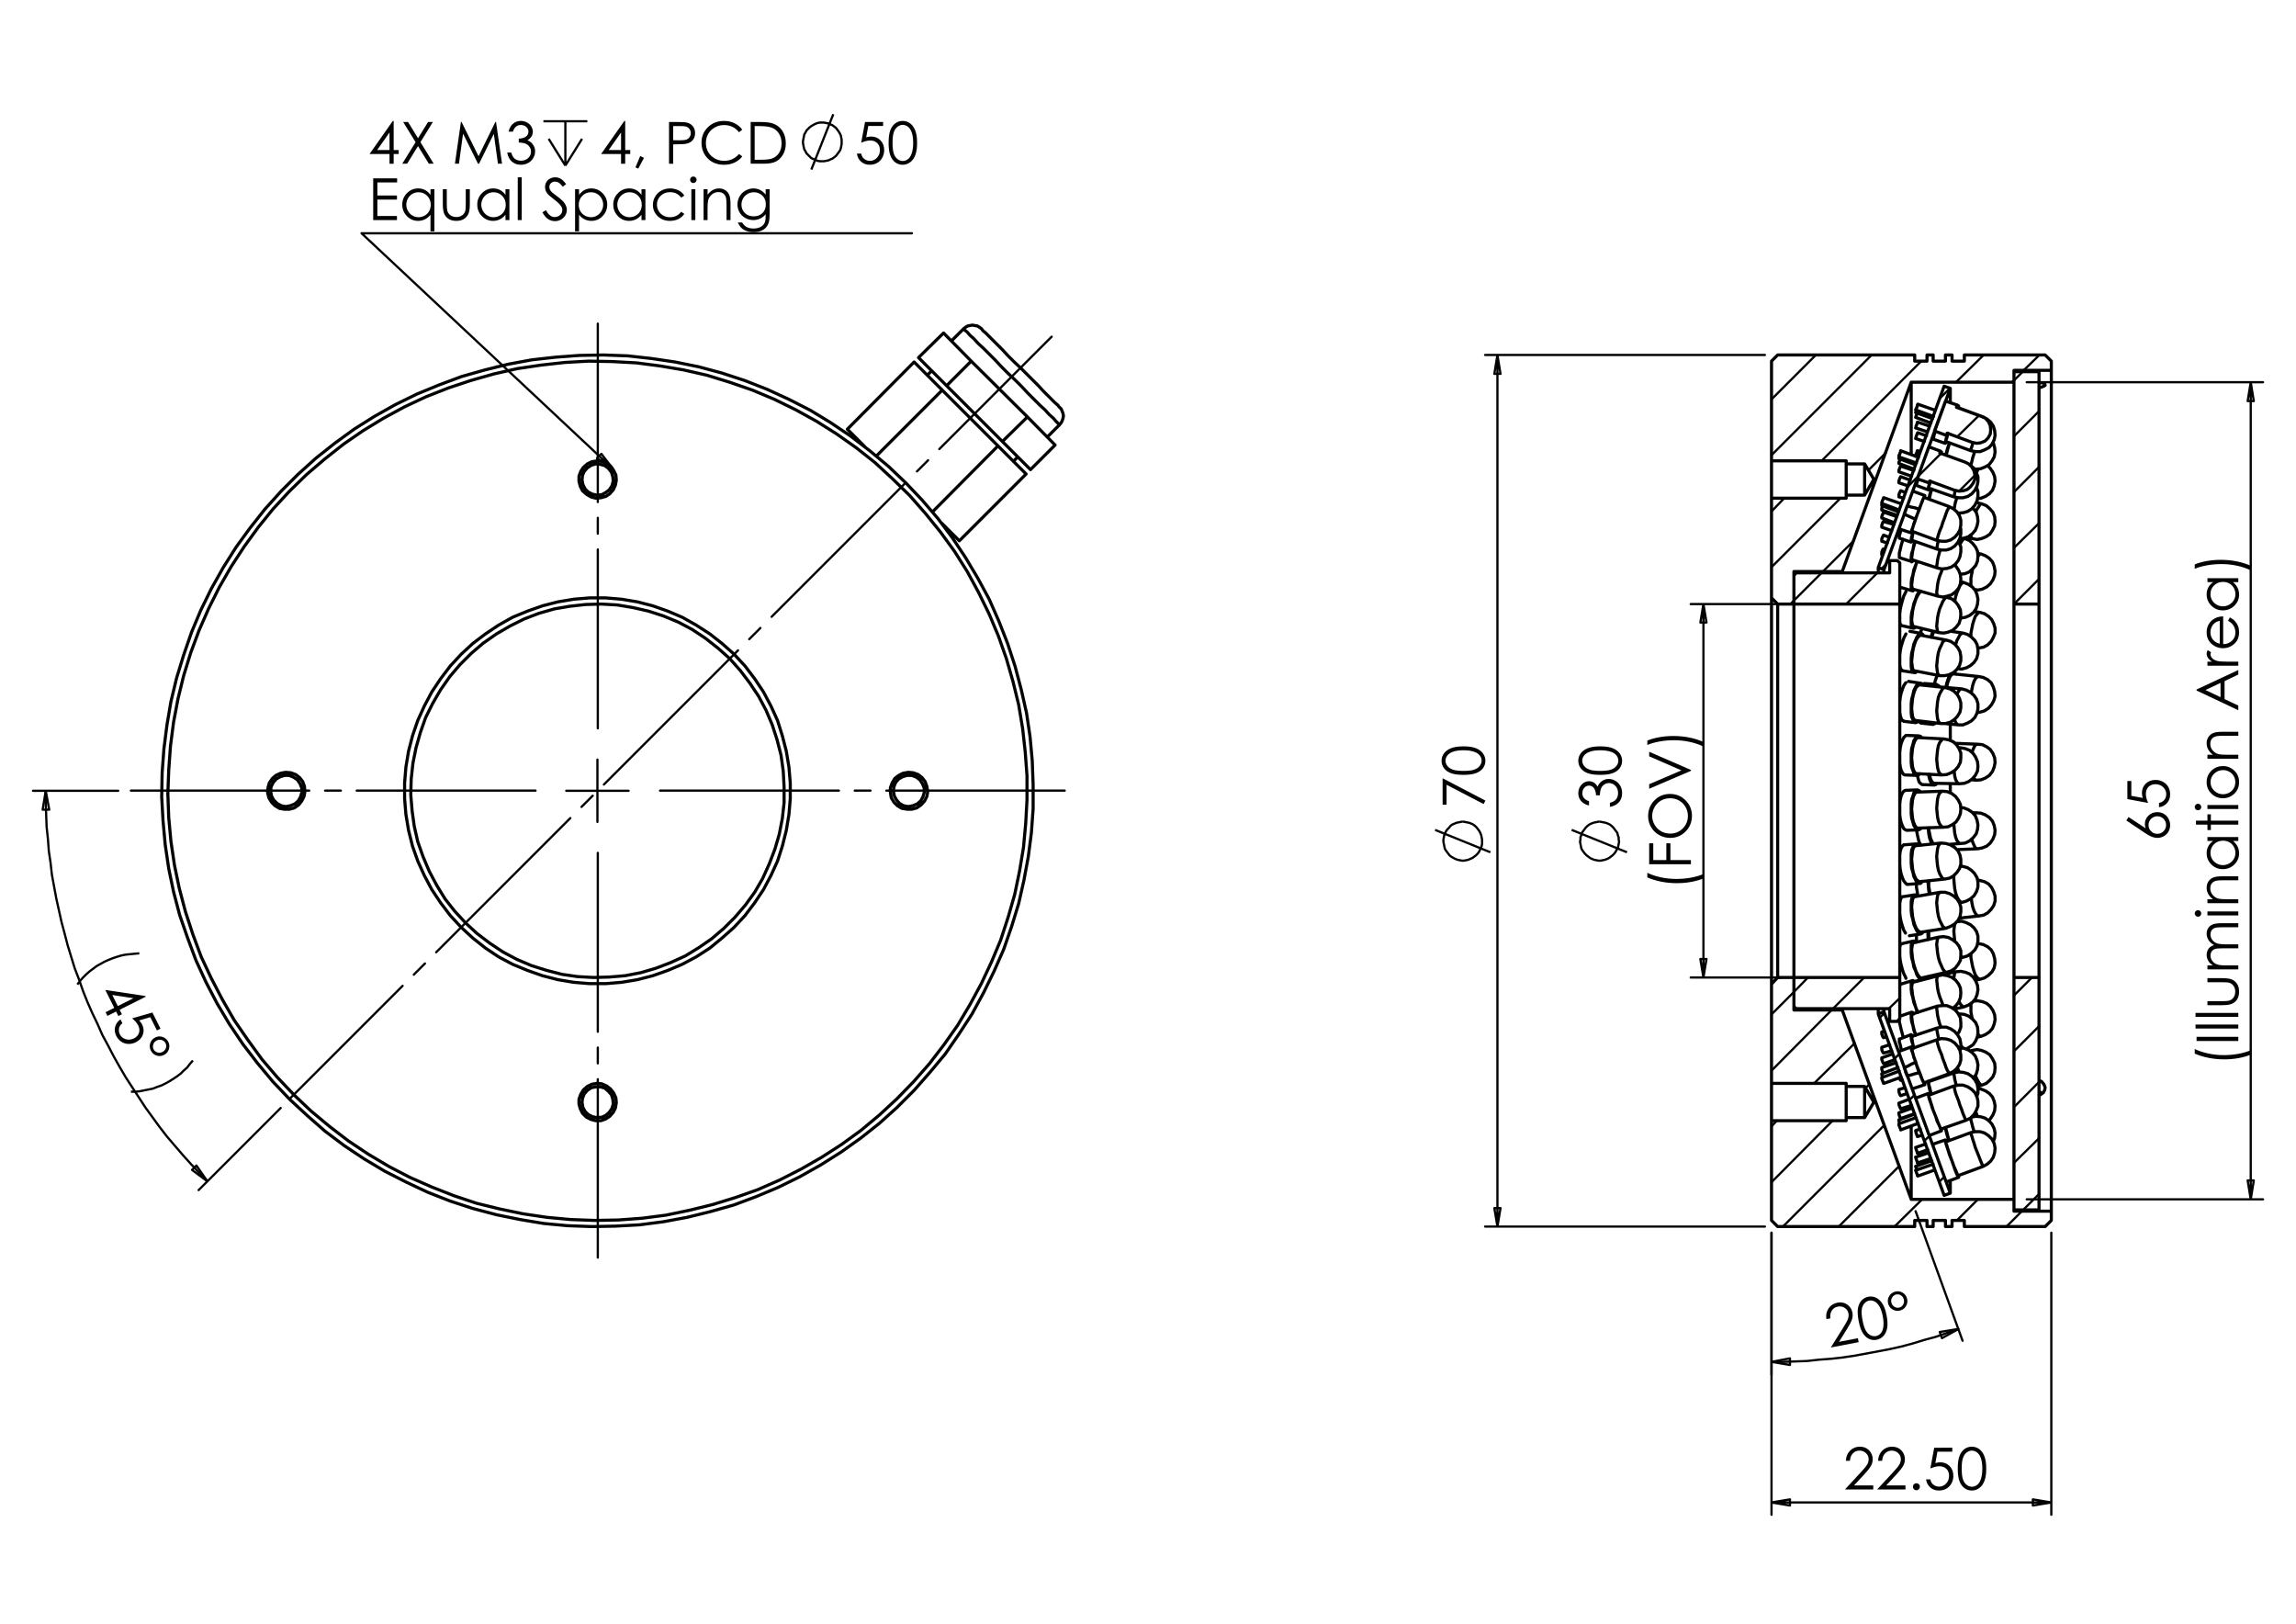 <?xml version="1.0" encoding="utf-8"?>
<!-- Generator: Adobe Illustrator 16.0.0, SVG Export Plug-In . SVG Version: 6.00 Build 0)  -->
<!DOCTYPE svg PUBLIC "-//W3C//DTD SVG 1.1//EN" "http://www.w3.org/Graphics/SVG/1.1/DTD/svg11.dtd">
<svg version="1.1" id="Ebene_1" xmlns="http://www.w3.org/2000/svg" xmlns:xlink="http://www.w3.org/1999/xlink" x="0px" y="0px"
	 width="841.89px" height="595.28px" viewBox="0 0 841.89 595.28" enable-background="new 0 0 841.89 595.28" xml:space="preserve">
<g>
	<path fill="#010202" d="M53.281,365.14l0.138,0.277l-9.543,4.78l0.83,1.656l-1.302,0.652l-0.83-1.656l-3.182,1.594l-0.68-1.359
		l3.181-1.594l-3.28-6.549L53.281,365.14z M43.196,368.838l5.747-2.878l-7.778-1.176L43.196,368.838z"/>
	<path fill="#010202" d="M58.854,377.125l-1.302,0.652l-2.436-4.863l-4.074,1.185c0.472,0.507,0.828,0.999,1.066,1.476
		c0.624,1.246,0.722,2.482,0.293,3.709c-0.43,1.227-1.295,2.165-2.597,2.817c-0.899,0.45-1.828,0.656-2.787,0.616
		c-0.958-0.039-1.815-0.314-2.571-0.824c-0.755-0.51-1.366-1.229-1.832-2.16c-0.557-1.11-0.687-2.218-0.39-3.32
		s0.948-1.999,1.952-2.688l0.704,1.404c-0.474,0.37-0.813,0.762-1.016,1.179c-0.203,0.416-0.3,0.884-0.292,1.403
		c0.008,0.519,0.127,1.009,0.357,1.468c0.45,0.898,1.177,1.5,2.182,1.805c1.004,0.304,2.018,0.2,3.039-0.312
		c0.923-0.463,1.526-1.13,1.81-2.001c0.284-0.872,0.182-1.794-0.306-2.769c-0.404-0.807-1.139-1.66-2.203-2.563l7.433-2.141
		L58.854,377.125z"/>
	<path fill="#010202" d="M60.113,386.771c-0.899,0.451-1.813,0.518-2.744,0.2c-0.932-0.317-1.62-0.923-2.067-1.816
		c-0.448-0.893-0.517-1.805-0.207-2.735c0.31-0.932,0.92-1.624,1.832-2.081c0.875-0.438,1.781-0.495,2.719-0.17
		s1.628,0.928,2.069,1.809c0.441,0.881,0.508,1.788,0.2,2.722C61.607,385.634,61.007,386.323,60.113,386.771z M59.541,385.673
		c0.63-0.315,1.057-0.781,1.28-1.397c0.224-0.617,0.191-1.214-0.097-1.79c-0.292-0.583-0.758-0.978-1.396-1.181
		c-0.639-0.204-1.264-0.152-1.875,0.153c-0.599,0.301-1.011,0.771-1.235,1.41c-0.224,0.64-0.192,1.244,0.093,1.815
		c0.286,0.57,0.745,0.954,1.376,1.151C58.317,386.029,58.936,385.976,59.541,385.673z"/>
</g>
<g>
	<path fill="#010202" d="M144.037,44.332h0.31v10.674h1.852v1.457h-1.852v3.558h-1.519v-3.558h-7.325L144.037,44.332z
		 M142.828,55.006v-6.428l-4.535,6.428H142.828z"/>
	<path fill="#010202" d="M147.828,44.717h1.789l3.665,5.955l3.686-5.955h1.765l-4.565,7.394l4.867,7.909h-1.789l-3.974-6.458
		l-3.987,6.458h-1.79l4.889-7.899L147.828,44.717z"/>
	<path fill="#010202" d="M166.812,60.02l2.191-15.303h0.249l6.222,12.556l6.162-12.556h0.245l2.203,15.303h-1.5l-1.512-10.944
		L175.66,60.02h-0.391l-5.476-11.027l-1.503,11.027H166.812z"/>
	<path fill="#010202" d="M188.048,48.265h-1.561c0.285-1.262,0.829-2.233,1.634-2.913s1.755-1.02,2.851-1.02
		c0.797,0,1.542,0.182,2.232,0.546c0.69,0.364,1.224,0.855,1.602,1.472s0.567,1.262,0.567,1.935c0,1.318-0.656,2.362-1.967,3.131
		c0.735,0.298,1.339,0.735,1.811,1.311c0.666,0.812,0.999,1.72,0.999,2.726c0,0.867-0.229,1.694-0.687,2.481
		c-0.458,0.787-1.082,1.396-1.873,1.826c-0.791,0.43-1.675,0.645-2.653,0.645c-1.318,0-2.417-0.379-3.298-1.139
		c-0.881-0.759-1.457-1.874-1.728-3.344h1.499c0.264,0.992,0.642,1.709,1.134,2.153c0.631,0.562,1.436,0.843,2.414,0.843
		c1.11,0,2.001-0.333,2.674-0.999c0.673-0.666,1.009-1.446,1.009-2.34c0-0.597-0.168-1.155-0.505-1.675
		c-0.336-0.52-0.787-0.912-1.353-1.175s-1.441-0.427-2.627-0.489v-1.405c0.7,0,1.338-0.123,1.914-0.369s0.994-0.56,1.254-0.941
		c0.26-0.381,0.39-0.797,0.39-1.249c0-0.666-0.265-1.241-0.796-1.727c-0.531-0.485-1.202-0.728-2.013-0.728
		c-0.659,0-1.228,0.186-1.707,0.557S188.381,47.377,188.048,48.265z"/>
</g>
<path fill="none" stroke="#010202" stroke-width="0.821" stroke-miterlimit="10" d="M213.425,50.896l-6.121,9.825 M201.184,50.896
	l6.12,9.825 M207.304,44.454v16.267 M199.251,44.454h16.106"/>
<g>
	<path fill="#010202" d="M228.938,44.332h0.31v10.674h1.852v1.457h-1.852v3.558h-1.519v-3.558h-7.322L228.938,44.332z
		 M227.729,55.006v-6.428l-4.533,6.428H227.729z"/>
	<path fill="#010202" d="M234.739,57.211l1.404,0.666l-2.111,3.933l-1.03-0.437L234.739,57.211z"/>
	<path fill="#010202" d="M245.316,44.717h3.048c1.747,0,2.926,0.076,3.536,0.229c0.874,0.215,1.587,0.657,2.143,1.327
		c0.555,0.669,0.832,1.51,0.832,2.522c0,1.02-0.271,1.861-0.812,2.523c-0.541,0.663-1.286,1.108-2.236,1.337
		c-0.693,0.167-1.99,0.25-3.89,0.25h-1.092v7.116h-1.529V44.717z M246.846,46.215v5.191l2.59,0.031c1.047,0,1.813-0.095,2.298-0.286
		c0.485-0.19,0.867-0.498,1.144-0.924s0.416-0.901,0.416-1.428c0-0.512-0.139-0.981-0.416-1.407s-0.643-0.729-1.097-0.908
		c-0.454-0.18-1.198-0.27-2.231-0.27H246.846z"/>
	<path fill="#010202" d="M272.182,47.557l-1.207,0.926c-0.666-0.867-1.465-1.524-2.397-1.971s-1.957-0.671-3.073-0.671
		c-1.221,0-2.351,0.293-3.391,0.879s-1.846,1.373-2.418,2.361c-0.572,0.988-0.858,2.1-0.858,3.334c0,1.866,0.64,3.422,1.919,4.671
		s2.893,1.873,4.841,1.873c2.143,0,3.935-0.839,5.377-2.518l1.207,0.916c-0.763,0.971-1.715,1.722-2.855,2.252
		c-1.141,0.531-2.415,0.796-3.822,0.796c-2.677,0-4.788-0.891-6.334-2.673c-1.297-1.505-1.945-3.322-1.945-5.451
		c0-2.24,0.786-4.125,2.356-5.654s3.538-2.294,5.902-2.294c1.428,0,2.718,0.283,3.869,0.848
		C270.503,45.746,271.446,46.538,272.182,47.557z"/>
	<path fill="#010202" d="M275.25,60.02V44.717h3.172c2.289,0,3.949,0.184,4.982,0.551c1.484,0.52,2.644,1.422,3.479,2.705
		c0.836,1.283,1.253,2.813,1.253,4.588c0,1.533-0.331,2.882-0.993,4.047s-1.522,2.025-2.58,2.58
		c-1.057,0.555-2.54,0.832-4.446,0.832H275.25z M276.716,58.574h1.768c2.115,0,3.582-0.132,4.399-0.395
		c1.151-0.375,2.056-1.048,2.715-2.022s0.988-2.164,0.988-3.57c0-1.476-0.357-2.737-1.071-3.784
		c-0.714-1.046-1.709-1.763-2.985-2.151c-0.957-0.291-2.534-0.437-4.732-0.437h-1.082V58.574z"/>
</g>
<path fill="none" stroke="#010202" stroke-width="0.821" stroke-miterlimit="10" d="M297.498,62.17l8.053-20.293 M308.611,52.023
	v-0.805l-0.161-0.805l-0.162-0.806l-0.322-0.645l-0.483-0.805L307,47.513l-0.483-0.644l-0.644-0.482l-0.644-0.484l-0.806-0.322
	l-0.644-0.322l-0.805-0.161l-0.805-0.161h-0.806h-0.805l-0.805,0.161l-0.805,0.322l-0.645,0.322l-0.805,0.483l-0.644,0.483
	l-0.483,0.484l-0.644,0.644l-0.323,0.644l-0.483,0.805l-0.161,0.805l-0.161,0.806l-0.161,0.805v0.805l0.161,0.805l0.161,0.806
	l0.161,0.644l0.483,0.805l0.323,0.644l0.644,0.645l0.483,0.483l0.644,0.644l0.805,0.322l0.645,0.322l0.805,0.322l0.805,0.161h0.805
	h0.806l0.805-0.161l0.805-0.161l0.644-0.322l0.806-0.322l0.644-0.483l0.644-0.484L307,56.533l0.483-0.644l0.483-0.644l0.322-0.805
	l0.162-0.805l0.161-0.805V52.023"/>
<g>
	<path fill="#010202" d="M323.82,44.717v1.456h-5.439l-0.766,4.173c0.665-0.195,1.265-0.293,1.798-0.293
		c1.393,0,2.542,0.467,3.446,1.399s1.356,2.127,1.356,3.584c0,1.005-0.232,1.928-0.697,2.767c-0.465,0.839-1.094,1.482-1.889,1.93
		s-1.712,0.671-2.752,0.671c-1.242,0-2.29-0.379-3.143-1.139c-0.854-0.759-1.363-1.742-1.53-2.949h1.571
		c0.118,0.59,0.317,1.068,0.598,1.436c0.281,0.368,0.656,0.665,1.124,0.89c0.468,0.226,0.959,0.338,1.473,0.338
		c1.006,0,1.87-0.381,2.591-1.143c0.722-0.762,1.083-1.714,1.083-2.857c0-1.032-0.326-1.87-0.978-2.514
		c-0.652-0.644-1.523-0.966-2.612-0.966c-0.902,0-1.995,0.274-3.278,0.822l1.415-7.604H323.82z"/>
	<path fill="#010202" d="M325.828,52.374c0-2.018,0.217-3.579,0.65-4.681s1.046-1.938,1.837-2.507
		c0.791-0.568,1.675-0.853,2.653-0.853c0.992,0,1.891,0.286,2.695,0.858s1.441,1.431,1.91,2.575
		c0.468,1.145,0.702,2.681,0.702,4.608c0,1.921-0.23,3.451-0.692,4.588c-0.461,1.138-1.098,1.996-1.91,2.575
		c-0.812,0.579-1.713,0.869-2.706,0.869c-0.978,0-1.859-0.281-2.643-0.842c-0.784-0.562-1.396-1.399-1.836-2.513
		C326.048,55.937,325.828,54.378,325.828,52.374z M327.275,52.4c0,1.728,0.154,3.035,0.463,3.92
		c0.309,0.885,0.765,1.556,1.369,2.015c0.604,0.458,1.242,0.687,1.915,0.687c0.68,0,1.314-0.224,1.904-0.672
		c0.589-0.447,1.037-1.119,1.342-2.014c0.381-1.09,0.572-2.402,0.572-3.936c0-1.541-0.17-2.802-0.51-3.785
		c-0.34-0.982-0.81-1.7-1.41-2.155s-1.233-0.682-1.899-0.682c-0.68,0-1.318,0.228-1.915,0.682c-0.597,0.455-1.051,1.124-1.363,2.009
		C327.431,49.354,327.275,50.665,327.275,52.4z"/>
</g>
<g>
	<path fill="#010202" d="M136.845,65.383h8.771v1.498h-7.242v4.795h7.179v1.498h-7.179v6.013h7.179v1.498h-8.708V65.383z"/>
	<path fill="#010202" d="M159.288,69.368v15.459h-1.436v-6.086c-0.61,0.742-1.295,1.3-2.055,1.675
		c-0.76,0.375-1.59,0.562-2.492,0.562c-1.602,0-2.97-0.581-4.104-1.743s-1.701-2.575-1.701-4.239c0-1.63,0.572-3.024,1.717-4.182
		s2.521-1.737,4.131-1.737c0.929,0,1.77,0.198,2.523,0.593c0.752,0.395,1.413,0.988,1.982,1.779v-2.081H159.288z M153.466,70.48
		c-0.811,0-1.559,0.199-2.245,0.598s-1.231,0.958-1.637,1.678c-0.405,0.721-0.608,1.482-0.608,2.286
		c0,0.797,0.204,1.559,0.613,2.286c0.409,0.727,0.958,1.293,1.647,1.699c0.689,0.405,1.429,0.608,2.219,0.608
		c0.797,0,1.552-0.201,2.266-0.603c0.714-0.402,1.263-0.946,1.647-1.631c0.384-0.686,0.577-1.458,0.577-2.317
		c0-1.309-0.431-2.404-1.294-3.284C155.789,70.92,154.727,70.48,153.466,70.48z"/>
	<path fill="#010202" d="M162.368,69.368h1.457v5.285c0,1.29,0.069,2.178,0.208,2.663c0.208,0.694,0.606,1.242,1.193,1.644
		c0.587,0.402,1.287,0.604,2.1,0.604c0.813,0,1.502-0.196,2.069-0.588c0.566-0.392,0.957-0.907,1.172-1.545
		c0.146-0.437,0.219-1.363,0.219-2.777v-5.285h1.488v5.555c0,1.561-0.182,2.736-0.546,3.526c-0.364,0.791-0.912,1.41-1.644,1.857
		s-1.649,0.671-2.752,0.671s-2.024-0.224-2.762-0.671c-0.739-0.447-1.291-1.071-1.655-1.873c-0.364-0.801-0.546-2.006-0.546-3.615
		V69.368z"/>
	<path fill="#010202" d="M186.788,69.368v11.318h-1.436v-1.945c-0.611,0.742-1.295,1.3-2.055,1.675
		c-0.759,0.375-1.59,0.562-2.492,0.562c-1.603,0-2.971-0.581-4.105-1.743s-1.701-2.575-1.701-4.239c0-1.63,0.572-3.024,1.717-4.182
		s2.521-1.737,4.131-1.737c0.929,0,1.771,0.198,2.523,0.593c0.753,0.395,1.414,0.988,1.982,1.779v-2.081H186.788z M180.966,70.48
		c-0.811,0-1.559,0.199-2.245,0.598s-1.231,0.958-1.637,1.678c-0.405,0.721-0.608,1.482-0.608,2.286
		c0,0.797,0.205,1.559,0.613,2.286c0.409,0.727,0.958,1.293,1.647,1.699s1.429,0.608,2.219,0.608c0.796,0,1.552-0.201,2.266-0.603
		c0.713-0.402,1.262-0.946,1.647-1.631c0.385-0.686,0.577-1.458,0.577-2.317c0-1.309-0.431-2.404-1.294-3.284
		C183.289,70.92,182.227,70.48,180.966,70.48z"/>
	<path fill="#010202" d="M189.847,64.998h1.457v15.688h-1.457V64.998z"/>
	<path fill="#010202" d="M198.889,77.835l1.301-0.78c0.916,1.686,1.973,2.528,3.173,2.528c0.513,0,0.996-0.12,1.446-0.359
		c0.451-0.239,0.794-0.56,1.03-0.962s0.354-0.829,0.354-1.28c0-0.513-0.173-1.016-0.52-1.508c-0.479-0.68-1.353-1.498-2.622-2.455
		c-1.276-0.964-2.071-1.661-2.383-2.091c-0.541-0.721-0.812-1.501-0.812-2.34c0-0.666,0.16-1.273,0.479-1.821
		c0.319-0.548,0.769-0.979,1.348-1.295s1.208-0.474,1.888-0.474c0.722,0,1.396,0.179,2.024,0.536
		c0.628,0.357,1.292,1.014,1.993,1.971l-1.249,0.947c-0.576-0.763-1.066-1.266-1.473-1.509c-0.406-0.243-0.848-0.364-1.326-0.364
		c-0.618,0-1.123,0.187-1.514,0.562c-0.392,0.375-0.588,0.836-0.588,1.384c0,0.333,0.069,0.655,0.208,0.967s0.392,0.652,0.76,1.02
		c0.201,0.194,0.86,0.704,1.977,1.529c1.325,0.978,2.233,1.849,2.726,2.611c0.492,0.763,0.739,1.529,0.739,2.299
		c0,1.11-0.421,2.074-1.265,2.892c-0.843,0.818-1.868,1.228-3.074,1.228c-0.93,0-1.772-0.248-2.529-0.744
		C200.224,79.832,199.527,79.001,198.889,77.835z"/>
	<path fill="#010202" d="M210.865,69.368h1.457v2.081c0.575-0.791,1.237-1.384,1.985-1.779c0.749-0.396,1.583-0.593,2.505-0.593
		c1.608,0,2.983,0.579,4.126,1.737c1.144,1.158,1.715,2.552,1.715,4.182c0,1.665-0.566,3.078-1.7,4.239
		c-1.133,1.162-2.5,1.743-4.1,1.743c-0.901,0-1.729-0.188-2.484-0.562s-1.438-0.933-2.048-1.675v6.086h-1.457V69.368z
		 M216.691,70.48c-1.26,0-2.32,0.44-3.182,1.32c-0.862,0.88-1.292,1.975-1.292,3.284c0,0.859,0.192,1.631,0.576,2.317
		c0.384,0.686,0.934,1.229,1.65,1.631s1.472,0.603,2.269,0.603c0.782,0,1.517-0.203,2.206-0.608
		c0.689-0.405,1.237-0.972,1.646-1.699c0.408-0.728,0.612-1.489,0.612-2.286c0-0.804-0.203-1.565-0.607-2.286
		c-0.405-0.72-0.95-1.28-1.635-1.678S217.501,70.48,216.691,70.48z"/>
	<path fill="#010202" d="M236.658,69.368v11.318h-1.436v-1.945c-0.611,0.742-1.295,1.3-2.055,1.675
		c-0.759,0.375-1.59,0.562-2.492,0.562c-1.603,0-2.971-0.581-4.105-1.743s-1.701-2.575-1.701-4.239c0-1.63,0.572-3.024,1.717-4.182
		s2.521-1.737,4.131-1.737c0.929,0,1.771,0.198,2.523,0.593c0.753,0.395,1.414,0.988,1.982,1.779v-2.081H236.658z M230.837,70.48
		c-0.811,0-1.559,0.199-2.245,0.598s-1.231,0.958-1.637,1.678c-0.405,0.721-0.608,1.482-0.608,2.286
		c0,0.797,0.205,1.559,0.613,2.286c0.409,0.727,0.958,1.293,1.647,1.699s1.429,0.608,2.219,0.608c0.796,0,1.552-0.201,2.266-0.603
		c0.713-0.402,1.262-0.946,1.647-1.631c0.385-0.686,0.577-1.458,0.577-2.317c0-1.309-0.431-2.404-1.294-3.284
		C233.16,70.92,232.098,70.48,230.837,70.48z"/>
	<path fill="#010202" d="M250.923,71.719l-1.155,0.718c-0.998-1.325-2.359-1.987-4.084-1.987c-1.379,0-2.524,0.444-3.435,1.331
		c-0.911,0.886-1.367,1.964-1.367,3.231c0,0.824,0.21,1.601,0.629,2.328c0.419,0.728,0.994,1.292,1.725,1.694
		s1.55,0.603,2.458,0.603c1.663,0,3.021-0.662,4.074-1.987l1.155,0.759c-0.541,0.815-1.268,1.447-2.18,1.896
		c-0.912,0.449-1.951,0.674-3.116,0.674c-1.79,0-3.274-0.569-4.453-1.707c-1.179-1.137-1.769-2.521-1.769-4.15
		c0-1.096,0.276-2.114,0.828-3.054c0.551-0.939,1.309-1.673,2.273-2.2c0.964-0.527,2.042-0.791,3.236-0.791
		c0.749,0,1.472,0.114,2.169,0.343c0.697,0.229,1.288,0.527,1.774,0.895C250.17,70.682,250.583,71.15,250.923,71.719z"/>
	<path fill="#010202" d="M254.227,64.707c0.332,0,0.615,0.118,0.849,0.354c0.235,0.236,0.353,0.52,0.353,0.853
		c0,0.326-0.118,0.607-0.353,0.843c-0.234,0.236-0.518,0.354-0.849,0.354c-0.325,0-0.604-0.118-0.839-0.354
		s-0.352-0.517-0.352-0.843c0-0.333,0.117-0.617,0.352-0.853S253.902,64.707,254.227,64.707z M253.504,69.368h1.457v11.318h-1.457
		V69.368z"/>
	<path fill="#010202" d="M257.988,69.368h1.457v2.028c0.583-0.776,1.228-1.357,1.935-1.742c0.708-0.385,1.478-0.578,2.31-0.578
		c0.846,0,1.597,0.215,2.252,0.645c0.656,0.43,1.139,1.009,1.452,1.737c0.312,0.728,0.468,1.862,0.468,3.402v5.826h-1.457v-5.399
		c0-1.304-0.054-2.174-0.162-2.611c-0.168-0.749-0.492-1.313-0.971-1.69c-0.479-0.378-1.103-0.567-1.873-0.567
		c-0.881,0-1.67,0.291-2.368,0.874s-1.157,1.304-1.378,2.164c-0.139,0.562-0.208,1.588-0.208,3.079v4.151h-1.457V69.368z"/>
	<path fill="#010202" d="M280.744,69.368h1.457v9.019c0,1.588-0.139,2.75-0.416,3.485c-0.381,1.04-1.044,1.841-1.987,2.403
		c-0.943,0.562-2.078,0.843-3.402,0.843c-0.971,0-1.843-0.138-2.617-0.412c-0.773-0.275-1.403-0.644-1.889-1.106
		c-0.485-0.463-0.933-1.139-1.342-2.029h1.582c0.431,0.749,0.986,1.304,1.667,1.665c0.68,0.36,1.524,0.541,2.531,0.541
		c0.993,0,1.832-0.185,2.516-0.555c0.684-0.37,1.172-0.835,1.463-1.395c0.292-0.56,0.438-1.464,0.438-2.711v-0.583
		c-0.548,0.693-1.219,1.226-2.01,1.597s-1.632,0.557-2.521,0.557c-1.042,0-2.021-0.258-2.937-0.775s-1.625-1.212-2.125-2.086
		c-0.5-0.874-0.75-1.834-0.75-2.882c0-1.047,0.26-2.023,0.781-2.928c0.521-0.905,1.241-1.621,2.161-2.148
		c0.92-0.527,1.89-0.791,2.911-0.791c0.847,0,1.637,0.175,2.369,0.525c0.733,0.35,1.439,0.928,2.12,1.732V69.368z M276.447,70.48
		c-0.826,0-1.592,0.2-2.3,0.598c-0.708,0.399-1.263,0.951-1.665,1.654c-0.402,0.704-0.604,1.465-0.604,2.284
		c0,1.241,0.416,2.268,1.249,3.079s1.911,1.217,3.236,1.217c1.339,0,2.416-0.402,3.231-1.207c0.815-0.804,1.222-1.862,1.222-3.173
		c0-0.853-0.187-1.614-0.562-2.283c-0.375-0.669-0.905-1.198-1.592-1.587C277.976,70.675,277.237,70.48,276.447,70.48z"/>
</g>
<g>
	<path fill="#010202" d="M678.318,535.545h-1.467c0.043-1.509,0.547-2.748,1.514-3.717c0.969-0.969,2.164-1.453,3.586-1.453
		c1.408,0,2.547,0.454,3.418,1.363s1.307,1.98,1.307,3.216c0,0.867-0.207,1.681-0.623,2.44s-1.221,1.788-2.418,3.086l-3.813,4.104
		h7.061v1.478h-10.395l5.848-6.318c1.186-1.271,1.959-2.213,2.316-2.827c0.355-0.614,0.535-1.262,0.535-1.941
		c0-0.86-0.32-1.602-0.963-2.223c-0.641-0.622-1.428-0.933-2.357-0.933c-0.979,0-1.791,0.326-2.439,0.979
		C678.779,533.45,678.41,534.366,678.318,535.545z"/>
	<path fill="#010202" d="M690.129,535.545h-1.467c0.043-1.509,0.547-2.748,1.514-3.717c0.969-0.969,2.164-1.453,3.586-1.453
		c1.408,0,2.547,0.454,3.418,1.363s1.307,1.98,1.307,3.216c0,0.867-0.207,1.681-0.623,2.44s-1.221,1.788-2.418,3.086l-3.813,4.104
		h7.061v1.478h-10.395l5.848-6.318c1.186-1.271,1.959-2.213,2.316-2.827c0.355-0.614,0.535-1.262,0.535-1.941
		c0-0.86-0.32-1.602-0.963-2.223c-0.641-0.622-1.428-0.933-2.357-0.933c-0.979,0-1.791,0.326-2.439,0.979
		C690.59,533.45,690.221,534.366,690.129,535.545z"/>
	<path fill="#010202" d="M702.701,543.773c0.354,0,0.656,0.125,0.904,0.375c0.25,0.25,0.375,0.555,0.375,0.915
		c0,0.354-0.125,0.657-0.375,0.91c-0.248,0.254-0.551,0.38-0.904,0.38s-0.656-0.126-0.906-0.38c-0.248-0.253-0.373-0.556-0.373-0.91
		c0-0.36,0.125-0.665,0.373-0.915C702.045,543.898,702.348,543.773,702.701,543.773z"/>
	<path fill="#010202" d="M715.855,530.76v1.456h-5.441l-0.766,4.173c0.666-0.194,1.266-0.292,1.799-0.292
		c1.393,0,2.541,0.466,3.445,1.398c0.904,0.934,1.357,2.128,1.357,3.584c0,1.006-0.232,1.929-0.697,2.768s-1.094,1.482-1.889,1.93
		s-1.711,0.671-2.752,0.671c-1.242,0-2.289-0.38-3.143-1.139c-0.854-0.76-1.363-1.743-1.531-2.949h1.572
		c0.117,0.589,0.316,1.067,0.598,1.436c0.281,0.367,0.656,0.664,1.125,0.89c0.469,0.225,0.959,0.338,1.473,0.338
		c1.006,0,1.869-0.381,2.59-1.143c0.723-0.762,1.082-1.715,1.082-2.857c0-1.032-0.326-1.87-0.977-2.514
		c-0.652-0.645-1.523-0.967-2.613-0.967c-0.9,0-1.994,0.274-3.277,0.822l1.416-7.604H715.855z"/>
	<path fill="#010202" d="M717.863,538.416c0-2.018,0.217-3.578,0.65-4.681c0.434-1.104,1.045-1.938,1.836-2.508
		c0.791-0.568,1.676-0.853,2.654-0.853c0.99,0,1.889,0.286,2.695,0.858c0.805,0.571,1.439,1.43,1.908,2.574s0.703,2.681,0.703,4.608
		c0,1.922-0.23,3.45-0.691,4.588c-0.463,1.138-1.1,1.996-1.91,2.575c-0.813,0.579-1.715,0.868-2.705,0.868
		c-0.979,0-1.859-0.28-2.645-0.843c-0.783-0.562-1.396-1.399-1.836-2.512C718.082,541.979,717.863,540.421,717.863,538.416z
		 M719.309,538.442c0,1.729,0.154,3.035,0.463,3.92s0.766,1.557,1.369,2.015s1.242,0.687,1.914,0.687
		c0.68,0,1.314-0.224,1.904-0.671c0.59-0.448,1.037-1.119,1.344-2.015c0.381-1.09,0.572-2.401,0.572-3.936
		c0-1.541-0.17-2.803-0.51-3.784c-0.342-0.982-0.811-1.701-1.41-2.155c-0.602-0.455-1.234-0.683-1.9-0.683
		c-0.68,0-1.318,0.228-1.914,0.683c-0.598,0.454-1.051,1.124-1.363,2.009S719.309,536.707,719.309,538.442z"/>
</g>
<g>
	<path fill="#010202" d="M671.139,483.342l-1.441,0.276c-0.243-1.489,0.02-2.803,0.788-3.936c0.768-1.134,1.85-1.834,3.246-2.102
		c1.384-0.266,2.588-0.034,3.614,0.695c1.025,0.729,1.655,1.698,1.888,2.912c0.163,0.852,0.112,1.689-0.152,2.514
		s-0.862,1.986-1.793,3.486l-2.973,4.749l6.936-1.329l0.277,1.45l-10.209,1.957l4.555-7.306c0.926-1.472,1.506-2.542,1.741-3.213
		s0.289-1.34,0.161-2.008c-0.162-0.846-0.617-1.512-1.364-2.001c-0.747-0.491-1.577-0.647-2.49-0.473
		c-0.961,0.184-1.698,0.657-2.212,1.42C671.195,481.197,671.005,482.168,671.139,483.342z"/>
	<path fill="#010202" d="M681.521,484.274c-0.38-1.981-0.461-3.554-0.242-4.72c0.218-1.164,0.662-2.1,1.331-2.808
		c0.67-0.707,1.485-1.152,2.446-1.336c0.974-0.188,1.91-0.076,2.809,0.334c0.897,0.41,1.685,1.134,2.359,2.17
		c0.676,1.036,1.194,2.501,1.557,4.394c0.362,1.887,0.424,3.432,0.185,4.636c-0.239,1.205-0.702,2.168-1.391,2.889
		c-0.688,0.723-1.52,1.175-2.493,1.362c-0.961,0.184-1.879,0.075-2.755-0.33c-0.876-0.404-1.635-1.112-2.276-2.121
		C682.407,487.733,681.897,486.244,681.521,484.274z M682.946,484.029c0.325,1.697,0.723,2.951,1.192,3.762
		c0.47,0.812,1.044,1.386,1.723,1.722s1.349,0.44,2.01,0.314c0.668-0.128,1.249-0.468,1.744-1.019
		c0.494-0.551,0.808-1.293,0.939-2.23c0.169-1.143,0.109-2.467-0.179-3.973c-0.29-1.514-0.695-2.722-1.214-3.621
		c-0.519-0.901-1.115-1.519-1.79-1.851c-0.675-0.335-1.34-0.439-1.994-0.313c-0.667,0.128-1.251,0.472-1.752,1.031
		c-0.5,0.558-0.82,1.301-0.961,2.229C682.526,481.008,682.619,482.325,682.946,484.029z"/>
	<path fill="#010202" d="M699.331,476.317c0.189,0.988,0.005,1.887-0.554,2.697c-0.559,0.81-1.327,1.309-2.309,1.496
		c-0.981,0.188-1.878,0.007-2.69-0.544c-0.812-0.552-1.313-1.327-1.505-2.328c-0.185-0.96,0.008-1.848,0.576-2.662
		c0.567-0.816,1.335-1.315,2.303-1.501c0.967-0.186,1.858-0.004,2.674,0.547C698.642,474.571,699.144,475.337,699.331,476.317z
		 M698.119,476.571c-0.133-0.691-0.466-1.229-0.999-1.612c-0.531-0.384-1.114-0.515-1.748-0.394
		c-0.641,0.123-1.146,0.465-1.516,1.024c-0.369,0.559-0.489,1.175-0.361,1.846c0.127,0.658,0.467,1.183,1.021,1.571
		c0.556,0.39,1.146,0.524,1.773,0.404s1.12-0.458,1.479-1.012C698.13,477.846,698.246,477.235,698.119,476.571z"/>
</g>
<path fill="none" stroke="#010202" stroke-width="0.821" stroke-miterlimit="10" d="M596.586,312.457l-20.293-8.214
	 M586.439,301.183l-0.806,0.16l-0.806,0.16l-0.645,0.164l-0.805,0.32l-0.644,0.321l-0.646,0.484l-0.645,0.645l-0.482,0.646
	l-0.483,0.642l-0.482,0.645l-0.162,0.806l-0.321,0.806v0.805l-0.162,0.806l0.162,0.805l0.161,0.806l0.16,0.806l0.322,0.645
	l0.483,0.645l0.484,0.646l0.643,0.642l0.646,0.484l0.643,0.484l0.646,0.321l0.805,0.32l0.806,0.164l0.806,0.16h0.805l0.806-0.16
	l0.805-0.164l0.806-0.32l0.645-0.321l0.644-0.484l0.646-0.484l0.643-0.642l0.484-0.646l0.321-0.645l0.484-0.645l0.16-0.806
	l0.161-0.806l0.161-0.805l-0.161-0.806v-0.805l-0.321-0.806l-0.162-0.806l-0.482-0.645l-0.483-0.642l-0.482-0.646l-0.646-0.645
	l-0.645-0.484l-0.644-0.321l-0.805-0.32l-0.806-0.164l-0.806-0.16L586.439,301.183"/>
<g>
	<path fill="#010202" d="M582.652,293.741v1.561c-1.262-0.284-2.232-0.829-2.912-1.634c-0.68-0.805-1.02-1.755-1.02-2.851
		c0-0.798,0.182-1.542,0.546-2.232c0.364-0.69,0.854-1.224,1.472-1.603c0.617-0.378,1.263-0.567,1.936-0.567
		c1.317,0,2.361,0.656,3.131,1.967c0.299-0.735,0.735-1.339,1.311-1.811c0.812-0.666,1.721-0.999,2.726-0.999
		c0.867,0,1.694,0.229,2.481,0.687c0.787,0.458,1.396,1.083,1.826,1.873c0.43,0.791,0.645,1.676,0.645,2.654
		c0,1.318-0.38,2.418-1.139,3.299c-0.76,0.881-1.874,1.457-3.345,1.728v-1.499c0.991-0.264,1.71-0.642,2.153-1.134
		c0.562-0.631,0.843-1.436,0.843-2.415c0-1.11-0.333-2.001-0.999-2.674s-1.446-1.009-2.341-1.009c-0.596,0-1.154,0.168-1.675,0.505
		c-0.52,0.336-0.912,0.787-1.176,1.353c-0.263,0.565-0.426,1.441-0.488,2.627h-1.404c0-0.701-0.123-1.339-0.37-1.915
		c-0.246-0.576-0.56-0.994-0.941-1.254c-0.381-0.26-0.797-0.39-1.248-0.39c-0.666,0-1.241,0.265-1.727,0.796
		s-0.729,1.202-0.729,2.014c0,0.659,0.186,1.228,0.557,1.707S581.765,293.409,582.652,293.741z"/>
	<path fill="#010202" d="M586.762,284.074c-2.018,0-3.578-0.217-4.681-0.65c-1.104-0.434-1.938-1.046-2.508-1.837
		c-0.568-0.791-0.853-1.675-0.853-2.653c0-0.992,0.286-1.891,0.858-2.695c0.571-0.805,1.43-1.441,2.574-1.91
		s2.681-0.702,4.608-0.702c1.922,0,3.45,0.23,4.588,0.692s1.996,1.098,2.575,1.91c0.579,0.812,0.868,1.713,0.868,2.706
		c0,0.978-0.28,1.859-0.843,2.643c-0.562,0.784-1.399,1.396-2.512,1.836C590.325,283.854,588.767,284.074,586.762,284.074z
		 M586.788,282.627c1.729,0,3.035-0.154,3.92-0.463s1.557-0.765,2.015-1.369c0.458-0.604,0.687-1.242,0.687-1.915
		c0-0.68-0.224-1.314-0.671-1.904c-0.448-0.589-1.119-1.037-2.015-1.342c-1.09-0.381-2.401-0.572-3.936-0.572
		c-1.541,0-2.803,0.17-3.784,0.51c-0.982,0.34-1.701,0.81-2.155,1.41c-0.455,0.6-0.683,1.233-0.683,1.899
		c0,0.68,0.228,1.318,0.683,1.915c0.454,0.597,1.124,1.051,2.009,1.363C583.742,282.472,585.053,282.627,586.788,282.627z"/>
</g>
<g>
	<path fill="#010202" d="M604.037,321.673v-1.685c1.395,0.679,3.021,1.224,4.881,1.632c1.857,0.409,3.775,0.614,5.752,0.614
		c1.83,0,3.596-0.154,5.295-0.463s3.193-0.733,4.484-1.274v1.602c-1.234,0.513-2.688,0.922-4.359,1.228
		c-1.672,0.305-3.412,0.457-5.223,0.457c-1.949,0-3.848-0.18-5.695-0.541C607.324,322.882,605.613,322.358,604.037,321.673z"/>
	<path fill="#010202" d="M604.715,316.837v-7.663h1.498v6.135h4.795v-6.135h1.498v6.135h7.512v1.528H604.715z"/>
	<path fill="#010202" d="M604.33,299.228c0-2.316,0.773-4.255,2.318-5.816c1.547-1.561,3.451-2.341,5.713-2.341
		c2.24,0,4.139,0.779,5.699,2.336c1.561,1.558,2.342,3.456,2.342,5.696c0,2.269-0.777,4.184-2.33,5.744
		c-1.555,1.561-3.434,2.341-5.639,2.341c-1.471,0-2.834-0.355-4.088-1.066c-1.256-0.711-2.238-1.681-2.949-2.908
		S604.33,300.657,604.33,299.228z M605.816,299.16c0,1.132,0.295,2.205,0.885,3.219c0.592,1.014,1.385,1.805,2.385,2.374
		s2.113,0.854,3.342,0.854c1.818,0,3.355-0.631,4.607-1.891s1.879-2.779,1.879-4.557c0-1.187-0.287-2.286-0.863-3.296
		s-1.365-1.798-2.363-2.364c-1-0.566-2.111-0.849-3.332-0.849c-1.215,0-2.313,0.283-3.295,0.849s-1.768,1.362-2.359,2.39
		C606.111,296.917,605.816,298.008,605.816,299.16z"/>
	<path fill="#010202" d="M604.715,289.167v-1.664l11.822-5.069l-11.822-5.152v-1.664l15.303,6.655v0.333L604.715,289.167z"/>
	<path fill="#010202" d="M624.449,271.938v1.685c-1.395-0.686-3.021-1.232-4.879-1.638c-1.859-0.405-3.777-0.608-5.754-0.608
		c-1.83,0-3.596,0.155-5.295,0.463c-1.699,0.309-3.193,0.733-4.484,1.274v-1.602c1.236-0.52,2.689-0.931,4.365-1.232
		c1.674-0.302,3.418-0.453,5.227-0.453c1.943,0,3.838,0.181,5.686,0.541S622.875,271.251,624.449,271.938z"/>
</g>
<path fill="none" stroke="#010202" stroke-width="0.821" stroke-miterlimit="10" d="M546.497,312.457l-20.295-8.214
	 M536.349,301.183l-0.806,0.16l-0.805,0.16l-0.806,0.164l-0.644,0.32l-0.805,0.321l-0.645,0.484l-0.483,0.645l-0.645,0.646
	l-0.483,0.642l-0.322,0.645l-0.32,0.806l-0.162,0.806l-0.161,0.805v0.806l0.161,0.805l0.162,0.806l0.16,0.806l0.322,0.645
	l0.482,0.645l0.483,0.646l0.482,0.642l0.646,0.484l0.805,0.484l0.646,0.321l0.805,0.32l0.806,0.164l0.805,0.16h0.806l0.806-0.16
	l0.805-0.164l0.644-0.32l0.806-0.321l0.645-0.484l0.644-0.484l0.645-0.642l0.483-0.646l0.322-0.645l0.322-0.645l0.322-0.806
	l0.16-0.806v-0.805v-0.806l-0.16-0.805l-0.162-0.806l-0.322-0.806l-0.32-0.645l-0.485-0.642l-0.482-0.646l-0.644-0.645l-0.645-0.484
	l-0.645-0.321l-0.806-0.32l-0.806-0.164l-0.805-0.16L536.349,301.183"/>
<g>
	<path fill="#010202" d="M528.971,295.03v-9.709l15.688,8.19l-0.65,1.267l-13.582-7.066v7.318H528.971z"/>
	<path fill="#010202" d="M536.627,284.072c-2.018,0-3.578-0.217-4.682-0.65s-1.938-1.046-2.508-1.837
		c-0.568-0.791-0.852-1.675-0.852-2.653c0-0.992,0.285-1.891,0.857-2.695s1.43-1.441,2.574-1.91s2.682-0.702,4.609-0.702
		c1.922,0,3.449,0.23,4.588,0.692c1.137,0.461,1.996,1.098,2.574,1.91c0.58,0.812,0.869,1.713,0.869,2.706
		c0,0.978-0.281,1.859-0.844,2.643c-0.561,0.784-1.398,1.396-2.512,1.836C540.189,283.852,538.631,284.072,536.627,284.072z
		 M536.652,282.625c1.729,0,3.035-0.154,3.92-0.463s1.557-0.765,2.016-1.369c0.457-0.604,0.686-1.242,0.686-1.915
		c0-0.68-0.223-1.314-0.67-1.904c-0.449-0.589-1.119-1.037-2.016-1.342c-1.09-0.381-2.4-0.572-3.936-0.572
		c-1.541,0-2.803,0.17-3.783,0.51c-0.982,0.34-1.701,0.81-2.156,1.41s-0.682,1.233-0.682,1.899c0,0.68,0.227,1.318,0.682,1.915
		c0.455,0.597,1.125,1.051,2.01,1.363C533.607,282.47,534.918,282.625,536.652,282.625z"/>
</g>
<g>
	<path fill="#010202" d="M779.67,300.794l0.821-1.259l6.263,4.139c-0.188-0.555-0.28-1.075-0.28-1.562
		c0-1.217,0.438-2.248,1.315-3.096c0.878-0.848,1.958-1.272,3.24-1.272c0.881,0,1.677,0.205,2.388,0.615
		c0.711,0.409,1.276,0.991,1.696,1.745c0.419,0.754,0.629,1.564,0.629,2.433c0,0.84-0.203,1.62-0.608,2.339
		s-0.977,1.283-1.711,1.692c-0.735,0.41-1.522,0.614-2.362,0.614c-0.624,0-1.281-0.126-1.971-0.38
		c-0.69-0.254-1.521-0.707-2.492-1.36L779.67,300.794z M787.815,302.475c0,0.89,0.313,1.648,0.941,2.277s1.389,0.943,2.283,0.943
		c0.888,0,1.646-0.314,2.273-0.943s0.941-1.389,0.941-2.277c0-0.89-0.313-1.648-0.941-2.277s-1.386-0.943-2.273-0.943
		c-0.895,0-1.655,0.314-2.283,0.943S787.815,301.585,787.815,302.475z"/>
	<path fill="#010202" d="M780.055,286.329h1.456v5.439l4.173,0.766c-0.194-0.665-0.292-1.265-0.292-1.798
		c0-1.393,0.466-2.542,1.398-3.446c0.934-0.904,2.128-1.356,3.584-1.356c1.006,0,1.929,0.232,2.768,0.697s1.482,1.094,1.93,1.889
		s0.671,1.712,0.671,2.752c0,1.242-0.38,2.29-1.139,3.143c-0.76,0.854-1.743,1.363-2.949,1.53v-1.571
		c0.589-0.118,1.067-0.317,1.436-0.598c0.367-0.281,0.664-0.656,0.89-1.124c0.225-0.468,0.338-0.959,0.338-1.473
		c0-1.006-0.381-1.87-1.143-2.591c-0.762-0.722-1.715-1.083-2.857-1.083c-1.032,0-1.87,0.326-2.514,0.978
		c-0.645,0.652-0.967,1.523-0.967,2.612c0,0.902,0.274,1.995,0.822,3.278l-7.604-1.415V286.329z"/>
</g>
<g>
	<path fill="#010202" d="M804.754,386.266v-1.685c1.395,0.68,3.02,1.224,4.879,1.633s3.775,0.613,5.752,0.613
		c1.832,0,3.598-0.154,5.297-0.463c1.699-0.308,3.193-0.732,4.482-1.273v1.602c-1.234,0.513-2.688,0.922-4.357,1.228
		c-1.672,0.305-3.414,0.457-5.223,0.457c-1.949,0-3.848-0.18-5.695-0.541C808.039,387.476,806.328,386.952,804.754,386.266z"/>
	<path fill="#010202" d="M805.43,381.647v-1.528h15.303v1.528H805.43z"/>
	<path fill="#010202" d="M805.045,377.071v-1.456h15.688v1.456H805.045z"/>
	<path fill="#010202" d="M805.045,372.807v-1.456h15.688v1.456H805.045z"/>
	<path fill="#010202" d="M809.414,368.511v-1.456h5.285c1.289,0,2.178-0.069,2.664-0.208c0.693-0.209,1.24-0.606,1.643-1.193
		c0.402-0.586,0.604-1.286,0.604-2.099s-0.195-1.501-0.588-2.067s-0.906-0.957-1.545-1.172c-0.438-0.146-1.363-0.219-2.777-0.219
		h-5.285v-1.487h5.555c1.561,0,2.736,0.182,3.527,0.546s1.41,0.912,1.857,1.644s0.67,1.648,0.67,2.751s-0.223,2.022-0.67,2.762
		c-0.447,0.738-1.072,1.289-1.873,1.653s-2.006,0.546-3.615,0.546H809.414z"/>
	<path fill="#010202" d="M809.414,355.385v-1.456h1.957c-0.723-0.507-1.25-1.027-1.582-1.562c-0.443-0.736-0.666-1.511-0.666-2.322
		c0-0.549,0.107-1.069,0.322-1.563c0.215-0.492,0.502-0.896,0.859-1.208c0.355-0.312,0.867-0.583,1.533-0.812
		c-0.887-0.484-1.563-1.09-2.023-1.816c-0.461-0.726-0.691-1.508-0.691-2.345c0-0.781,0.197-1.472,0.594-2.07
		c0.395-0.599,0.945-1.043,1.654-1.333c0.707-0.291,1.768-0.436,3.182-0.436h6.18v1.487h-6.18c-1.213,0-2.047,0.086-2.502,0.259
		c-0.453,0.173-0.818,0.469-1.098,0.887c-0.277,0.418-0.416,0.917-0.416,1.498c0,0.704,0.209,1.349,0.625,1.933
		c0.416,0.585,0.971,1.012,1.664,1.28c0.693,0.27,1.852,0.404,3.475,0.404h4.432v1.456h-5.795c-1.365,0-2.293,0.085-2.781,0.255
		c-0.49,0.17-0.881,0.467-1.176,0.89s-0.443,0.926-0.443,1.508c0,0.673,0.203,1.302,0.609,1.888s0.951,1.02,1.639,1.301
		c0.686,0.28,1.736,0.421,3.152,0.421h4.795v1.456H809.414z"/>
	<path fill="#010202" d="M804.754,334.891c0-0.331,0.117-0.614,0.354-0.85c0.236-0.234,0.52-0.352,0.854-0.352
		c0.326,0,0.607,0.117,0.842,0.352c0.236,0.235,0.354,0.519,0.354,0.85c0,0.324-0.117,0.604-0.354,0.839
		c-0.234,0.234-0.516,0.352-0.842,0.352c-0.334,0-0.617-0.117-0.854-0.352S804.754,335.215,804.754,334.891z M809.414,335.613
		v-1.456h11.318v1.456H809.414z"/>
	<path fill="#010202" d="M809.414,331.131v-1.457h2.029c-0.777-0.582-1.357-1.227-1.742-1.935c-0.385-0.707-0.578-1.477-0.578-2.309
		c0-0.846,0.215-1.597,0.645-2.252s1.01-1.139,1.738-1.451c0.729-0.312,1.861-0.468,3.4-0.468h5.826v1.456h-5.398
		c-1.305,0-2.174,0.055-2.611,0.162c-0.75,0.169-1.313,0.492-1.691,0.971c-0.377,0.479-0.566,1.103-0.566,1.873
		c0,0.88,0.291,1.669,0.875,2.366c0.582,0.697,1.303,1.156,2.162,1.378c0.563,0.14,1.59,0.208,3.08,0.208h4.15v1.457H809.414z"/>
	<path fill="#010202" d="M809.414,306.864h11.318v1.436h-1.945c0.742,0.61,1.301,1.295,1.676,2.055
		c0.375,0.759,0.561,1.589,0.561,2.49c0,1.603-0.58,2.97-1.742,4.104s-2.574,1.7-4.238,1.7c-1.631,0-3.023-0.571-4.182-1.716
		s-1.738-2.521-1.738-4.129c0-0.93,0.197-1.771,0.594-2.522c0.395-0.752,0.988-1.413,1.777-1.981h-2.08V306.864z M810.527,312.684
		c0,0.811,0.199,1.559,0.598,2.244s0.957,1.231,1.678,1.637s1.482,0.607,2.287,0.607c0.797,0,1.559-0.204,2.285-0.613
		c0.729-0.408,1.295-0.957,1.699-1.646c0.406-0.688,0.607-1.428,0.607-2.218c0-0.797-0.201-1.552-0.602-2.265
		c-0.402-0.714-0.945-1.263-1.633-1.646c-0.686-0.385-1.457-0.577-2.316-0.577c-1.309,0-2.404,0.432-3.283,1.294
		C810.967,310.362,810.527,311.424,810.527,312.684z"/>
	<path fill="#010202" d="M805.211,302.319v-1.456h4.203v-2.309h1.26v2.309h10.059v1.456h-10.059v1.986h-1.26v-1.986H805.211z"/>
	<path fill="#010202" d="M804.754,295.866c0-0.332,0.117-0.615,0.354-0.849c0.236-0.235,0.52-0.352,0.854-0.352
		c0.326,0,0.607,0.117,0.842,0.352c0.236,0.234,0.354,0.518,0.354,0.849c0,0.325-0.117,0.604-0.354,0.839
		c-0.234,0.235-0.516,0.352-0.842,0.352c-0.334,0-0.617-0.117-0.854-0.352S804.754,296.19,804.754,295.866z M809.414,296.588v-1.456
		h11.318v1.456H809.414z"/>
	<path fill="#010202" d="M809.123,286.749c0-1.744,0.631-3.188,1.893-4.334c1.152-1.042,2.516-1.563,4.09-1.563
		c1.58,0,2.963,0.551,4.145,1.651c1.184,1.101,1.773,2.517,1.773,4.246c0,1.737-0.59,3.155-1.773,4.256
		c-1.182,1.101-2.564,1.651-4.145,1.651c-1.568,0-2.928-0.521-4.078-1.563C809.758,289.948,809.123,288.5,809.123,286.749z
		 M810.549,286.754c0,1.21,0.447,2.251,1.342,3.121c0.895,0.87,1.977,1.305,3.246,1.305c0.818,0,1.58-0.198,2.287-0.595
		c0.709-0.396,1.254-0.933,1.639-1.607c0.385-0.675,0.578-1.416,0.578-2.223s-0.193-1.548-0.578-2.224
		c-0.385-0.675-0.93-1.21-1.639-1.607c-0.707-0.396-1.469-0.595-2.287-0.595c-1.27,0-2.352,0.437-3.246,1.31
		C810.996,284.512,810.549,285.55,810.549,286.754z"/>
	<path fill="#010202" d="M809.414,278.158v-1.456h2.029c-0.777-0.583-1.357-1.228-1.742-1.935c-0.385-0.708-0.578-1.477-0.578-2.309
		c0-0.846,0.215-1.597,0.645-2.252s1.01-1.139,1.738-1.451s1.861-0.468,3.4-0.468h5.826v1.456h-5.398
		c-1.305,0-2.174,0.054-2.611,0.162c-0.75,0.169-1.313,0.493-1.691,0.971c-0.377,0.479-0.566,1.103-0.566,1.873
		c0,0.881,0.291,1.67,0.875,2.367c0.582,0.697,1.303,1.156,2.162,1.378c0.563,0.139,1.59,0.208,3.08,0.208h4.15v1.456H809.414z"/>
	<path fill="#010202" d="M805.43,252.78l15.303-7.135v1.652l-5.035,2.406v6.591l5.035,2.383v1.706l-15.303-7.229V252.78z
		 M808.682,252.973l5.539,2.622v-5.231L808.682,252.973z"/>
	<path fill="#010202" d="M809.414,244.063v-1.487h1.654c-0.652-0.444-1.139-0.912-1.461-1.404c-0.322-0.492-0.484-1.005-0.484-1.539
		c0-0.402,0.129-0.832,0.385-1.29l1.229,0.759c-0.133,0.305-0.199,0.562-0.199,0.77c0,0.485,0.201,0.953,0.6,1.404
		c0.398,0.451,1.018,0.794,1.855,1.03c0.646,0.181,1.949,0.271,3.912,0.271h3.828v1.487H809.414z"/>
	<path fill="#010202" d="M816.977,227.578l0.646-1.227c0.789,0.402,1.428,0.867,1.914,1.395c0.484,0.527,0.854,1.121,1.107,1.78
		c0.254,0.66,0.379,1.406,0.379,2.238c0,1.846-0.604,3.29-1.814,4.331s-2.578,1.562-4.104,1.562c-1.436,0-2.715-0.44-3.84-1.322
		c-1.428-1.117-2.143-2.613-2.143-4.487c0-1.929,0.732-3.47,2.195-4.622c1.033-0.819,2.322-1.235,3.869-1.249v10.183
		c1.314-0.028,2.393-0.448,3.234-1.26c0.84-0.812,1.26-1.815,1.26-3.01c0-0.576-0.1-1.136-0.301-1.682
		c-0.199-0.545-0.465-1.008-0.797-1.39S817.717,228.022,816.977,227.578z M813.93,227.578c-0.777,0.194-1.398,0.478-1.863,0.849
		c-0.463,0.372-0.838,0.863-1.123,1.474c-0.283,0.611-0.426,1.253-0.426,1.927c0,1.111,0.357,2.065,1.07,2.864
		c0.521,0.583,1.301,1.024,2.342,1.322V227.578z"/>
	<path fill="#010202" d="M809.414,211.987h11.318v1.436h-1.945c0.742,0.61,1.301,1.295,1.676,2.054s0.561,1.59,0.561,2.491
		c0,1.602-0.58,2.969-1.742,4.103s-2.574,1.701-4.238,1.701c-1.631,0-3.023-0.572-4.182-1.716s-1.738-2.521-1.738-4.129
		c0-0.929,0.197-1.77,0.594-2.522c0.395-0.752,0.988-1.413,1.777-1.981h-2.08V211.987z M810.527,217.807
		c0,0.81,0.199,1.558,0.598,2.244c0.398,0.686,0.957,1.231,1.678,1.637c0.721,0.405,1.482,0.607,2.287,0.607
		c0.797,0,1.559-0.204,2.285-0.613c0.729-0.409,1.295-0.958,1.699-1.646c0.406-0.689,0.607-1.429,0.607-2.218
		c0-0.796-0.201-1.551-0.602-2.265c-0.402-0.713-0.945-1.262-1.633-1.646c-0.686-0.384-1.457-0.577-2.316-0.577
		c-1.309,0-2.404,0.431-3.283,1.293C810.967,215.484,810.527,216.546,810.527,217.807z"/>
	<path fill="#010202" d="M825.164,207.358v1.685c-1.393-0.687-3.02-1.233-4.879-1.638c-1.857-0.406-3.775-0.608-5.752-0.608
		c-1.832,0-3.596,0.154-5.295,0.462c-1.699,0.309-3.195,0.733-4.484,1.274v-1.602c1.234-0.52,2.689-0.931,4.363-1.232
		c1.676-0.301,3.418-0.452,5.229-0.452c1.941,0,3.836,0.18,5.686,0.541C821.879,206.148,823.59,206.672,825.164,207.358z"/>
</g>
<polyline fill="none" stroke="#010202" stroke-width="0.821" stroke-miterlimit="10" points="649.575,499.286 653.922,499.286 
	658.271,499.125 662.62,498.965 666.969,498.48 671.318,498.16 675.665,497.676 680.015,497.03 684.363,496.226 688.712,495.42 
	692.899,494.614 697.248,493.648 701.435,492.522 705.623,491.232 709.811,490.106 713.999,488.656 718.186,487.206 "/>
<path fill="none" stroke="#010202" stroke-width="0.821" stroke-miterlimit="10" d="M16.771,289.909v4.509l0.162,4.349l0.161,4.347
	l0.483,4.511l0.322,4.348l0.644,4.35l0.483,4.348l0.805,4.351l0.805,4.348l0.967,4.347l0.966,4.351l1.127,4.188l1.128,4.347
	l1.288,4.19l1.289,4.187l1.61,4.188l1.45,4.187l1.61,4.026l1.772,4.027l1.932,4.026l1.772,4.026l2.094,3.866l2.093,4.026
	l2.094,3.705l2.255,3.863l2.416,3.706l2.416,3.705l2.416,3.702l2.576,3.546l2.577,3.542l2.738,3.542l2.899,3.385l2.899,3.382
	l2.899,3.221l3.06,3.222l3.06,3.221 M48.016,400.234h1.611l1.61-0.16l1.61-0.324l1.611-0.321l1.611-0.32l1.61-0.646l1.449-0.484
	l1.611-0.805l1.45-0.806l1.288-0.806l1.449-0.966l1.289-0.966l1.127-1.129l1.289-1.126l0.966-1.29l1.127-1.286 M51.076,349.5
	l-1.771,0.161l-1.611,0.16l-1.61,0.163l-1.611,0.321l-1.61,0.484l-1.45,0.481l-1.611,0.645l-1.449,0.646l-1.449,0.805l-1.45,0.806
	l-1.289,0.966l-1.289,0.966l-1.288,1.129l-1.127,1.126l-1.128,1.29l-0.966,1.286"/>
<line fill="none" stroke="#010202" stroke-width="0.821" stroke-linecap="round" stroke-linejoin="round" stroke-miterlimit="10" stroke-dasharray="69.578,5.798,5.798,5.798" stroke-dashoffset="4" x1="219.199" y1="267.023" x2="219.199" y2="118.646"/>
<line fill="none" stroke="#010202" stroke-width="0.821" stroke-linecap="round" stroke-linejoin="round" stroke-miterlimit="10" stroke-dasharray="69.578,5.798,5.798,5.798" stroke-dashoffset="4" x1="196.371" y1="289.851" x2="47.993" y2="289.851"/>
<line fill="none" stroke="#010202" stroke-width="0.821" stroke-linecap="round" stroke-linejoin="round" stroke-miterlimit="10" stroke-dasharray="69.578,5.798,5.798,5.798" stroke-dashoffset="4" x1="219.199" y1="312.677" x2="219.199" y2="461.057"/>
<line fill="none" stroke="#010202" stroke-width="0.821" stroke-linecap="round" stroke-linejoin="round" stroke-miterlimit="10" stroke-dasharray="69.578,5.798,5.798,5.798" stroke-dashoffset="4" x1="242.026" y1="289.851" x2="390.404" y2="289.851"/>
<path fill="none" stroke="#010202" stroke-width="0.821" stroke-linecap="round" stroke-linejoin="round" stroke-miterlimit="10" d="
	M219.062,289.909h11.435 M219.062,289.909v11.434 M219.062,289.909h-11.436 M219.062,289.909v-11.437"/>
<path fill="none" stroke="#010202" stroke-width="0.821" stroke-linecap="round" stroke-linejoin="round" stroke-miterlimit="10" d="
	M745.405,549.699l6.764,1.126 M745.405,551.951v-2.252 M752.169,550.825l-6.764,1.126 M656.338,551.951l-6.763-1.126
	 M656.338,549.699v2.252 M649.575,550.825l6.763-1.126 M649.575,550.825h102.594 M752.169,451.934v103.402 M649.575,451.934v103.402
	 M220.511,166.376l4.188,5.476 M218.9,167.986l1.611-1.61 M224.699,171.852l-5.798-3.866 M132.572,85.523l92.126,86.329
	 M334.381,85.523H132.572"/>
<path fill="none" stroke="#010202" stroke-width="0.821" stroke-linecap="round" stroke-linejoin="round" stroke-miterlimit="10" d="
	M711.261,488.333l6.925-1.127 M712.065,490.588l-0.805-2.255 M718.186,487.206l-6.12,3.382 M656.338,500.412l-6.763-1.126
	 M656.338,497.996v2.416 M649.575,499.286l6.763-1.29 M702.402,444.041l17.233,47.513 M649.575,451.934v52.023"/>
<path fill="none" stroke="#010202" stroke-width="0.821" stroke-linecap="round" stroke-linejoin="round" stroke-miterlimit="10" d="
	M550.201,442.915l-1.128,6.764 M547.945,442.915h2.256 M549.073,449.679l-1.128-6.764 M547.945,137.063l1.128-6.925
	 M550.201,137.063h-2.256 M549.073,130.138l1.128,6.925 M549.073,130.138v319.541 M647.159,449.679H544.563 M647.159,130.138
	H544.563"/>
<path fill="none" stroke="#010202" stroke-width="0.821" stroke-linecap="round" stroke-linejoin="round" stroke-miterlimit="10" d="
	M625.736,351.596l-1.126,6.763 M623.483,351.596h2.253 M624.61,358.358l-1.127-6.763 M623.483,228.223l1.127-6.765 M625.736,228.223
	h-2.253 M624.61,221.458l1.126,6.765 M624.61,221.458v136.9 M653.117,358.358h-33.178 M653.117,221.458h-33.178"/>
<path fill="none" stroke="#010202" stroke-width="0.821" stroke-linecap="round" stroke-linejoin="round" stroke-miterlimit="10" d="
	M826.418,432.767l-1.128,6.927 M824.163,432.767h2.255 M825.29,439.693l-1.127-6.927 M824.163,147.049l1.127-6.926 M826.418,147.049
	h-2.255 M825.29,140.123l1.128,6.926 M825.29,140.123v299.571 M743.15,439.693H829.8 M743.15,140.123H829.8"/>
<line fill="none" stroke="#010202" stroke-width="0.821" stroke-linecap="round" stroke-linejoin="round" stroke-miterlimit="10" stroke-dasharray="69.578,5.798,5.798,5.798" stroke-dashoffset="11" x1="106.209" y1="402.842" x2="385.617" y2="123.433"/>
<path fill="none" stroke="#010202" stroke-width="0.821" stroke-linecap="round" stroke-linejoin="round" stroke-miterlimit="10" d="
	M72.014,427.293l4.027,5.798 M70.403,428.904l1.61-1.611 M76.041,433.091l-5.637-4.187 M15.643,296.834l1.127-6.925 M18.059,296.834
	h-2.416 M16.771,289.909l1.288,6.925 M102.938,406.192l-30.118,30.12 M43.346,289.909H12.1"/>
<path fill="none" stroke="#010202" stroke-width="1.142" stroke-linecap="round" stroke-linejoin="round" stroke-miterlimit="10" d="
	M388.496,155.746v-0.162l-0.483-0.322l-0.805-0.805l-0.966-1.127l-1.45-1.289l-1.61-1.771l-1.933-1.772l-2.093-2.094l-2.255-2.254
	l-2.255-2.416l-2.416-2.416l-2.577-2.416l-2.416-2.416l-2.255-2.416l-2.255-2.255l-2.093-2.093l-1.933-1.772l-1.611-1.771
	l-1.449-1.289l-0.966-1.127l-0.806-0.644l-0.482-0.484v-0.16 M109.058,285.883l-1.449-0.968l-1.611-0.644h-1.61l-1.611,0.484
	l-1.449,0.805l-1.128,1.288l-0.805,1.611l-0.161,1.61l0.322,1.771l0.805,1.45l1.289,1.289l1.449,0.805l1.611,0.322l1.772-0.322
	l1.61-0.644l1.288-1.127l0.806-1.45l0.482-1.611v-1.61l-0.644-1.611L109.058,285.883 M337.279,285.883l-1.288-0.968l-1.61-0.644
	h-1.772l-1.61,0.484l-1.45,0.805l-1.127,1.288l-0.644,1.611l-0.161,1.61l0.322,1.771l0.805,1.45l1.127,1.289l1.449,0.805
	l1.772,0.322l1.61-0.322l1.611-0.644l1.289-1.127l0.805-1.45l0.483-1.611v-1.61l-0.644-1.611L337.279,285.883 M223.088,400.074
	l-1.289-1.13l-1.61-0.481h-1.771l-1.611,0.321l-1.45,0.966l-1.127,1.289l-0.644,1.611l-0.161,1.61l0.322,1.771l0.805,1.45
	l1.128,1.127l1.61,0.805l1.61,0.324l1.772-0.16l1.45-0.646l1.288-1.129l0.966-1.447l0.484-1.61l-0.162-1.774l-0.483-1.61
	L223.088,400.074 M223.088,171.69l-1.289-0.966l-1.61-0.483l-1.771-0.161l-1.611,0.483l-1.45,0.966l-1.127,1.289l-0.644,1.449
	l-0.161,1.772l0.322,1.611l0.805,1.61l1.128,1.127l1.61,0.805l1.61,0.323l1.772-0.162l1.45-0.805l1.288-0.966l0.966-1.45
	l0.484-1.771l-0.162-1.611l-0.483-1.61L223.088,171.69 M106.159,402.971l-6.12-6.442l-5.637-6.763l-5.315-6.927l-4.993-7.408
	l-4.509-7.569l-4.026-7.731l-3.704-8.053l-3.061-8.214l-2.898-8.374l-2.255-8.537l-1.772-8.537l-1.288-8.695l-0.805-8.858
	l-0.484-8.698l0.162-8.858l0.644-8.697l1.127-8.858l1.45-8.536l2.093-8.697l2.577-8.375l2.899-8.375l3.382-8.053l3.866-7.892
	l4.348-7.73l4.67-7.409l5.154-7.086l5.476-6.926l5.959-6.603l6.12-6.121l6.604-5.959l6.925-5.477l7.087-5.153l7.408-4.67
	l7.731-4.349l7.892-3.865l8.214-3.382l8.214-3.06l8.536-2.416l8.536-2.094l8.698-1.61l8.697-0.966l8.697-0.645l8.858-0.16
	l8.858,0.321l8.697,0.967l8.697,1.288l8.698,1.772l8.375,2.254l8.375,2.738l8.214,3.221l8.053,3.704l7.892,4.027l7.409,4.51
	l7.408,4.993l6.926,5.314l6.764,5.637l6.442,6.12l5.959,6.282l5.798,6.764l5.314,7.086l4.832,7.248l4.51,7.57l4.187,7.73
	l3.544,8.053l3.221,8.214l2.739,8.375l2.254,8.536l1.932,8.537l1.289,8.697l0.805,8.858l0.322,8.697v8.858l-0.644,8.857
	l-1.127,8.698l-1.61,8.697l-1.933,8.535l-2.577,8.377l-2.899,8.373l-3.543,8.054l-3.865,7.893l-4.188,7.731l-4.832,7.408
	l-4.993,7.248l-5.637,6.763l-5.797,6.604l-6.282,6.281l-6.442,5.798l-6.925,5.477l-7.248,5.156l-7.409,4.668l-7.73,4.351
	l-7.892,3.866l-8.053,3.382l-8.214,3.061l-8.537,2.416l-8.536,2.092l-8.697,1.61l-8.697,1.129l-8.858,0.481l-8.698,0.161
	l-8.858-0.321l-8.697-0.806l-8.697-1.45l-8.697-1.771l-8.537-2.256l-8.375-2.736l-8.214-3.222l-7.892-3.705l-7.892-4.026
	l-7.57-4.508l-7.248-4.832l-7.086-5.316l-6.604-5.798L106.159,402.971 M223.894,399.269l-1.449-1.13l-1.772-0.805l-1.772-0.16
	l-1.933,0.323l-1.611,0.806l-1.449,1.286l-0.967,1.611l-0.644,1.771v1.774l0.484,1.771l0.805,1.61l1.449,1.45l1.611,0.805
	l1.772,0.481h1.932l1.772-0.645l1.449-0.966l1.289-1.45l0.805-1.61l0.322-1.932l-0.162-1.771l-0.805-1.771L223.894,399.269
	 M223.894,170.885l-1.449-1.127l-1.772-0.645l-1.772-0.161l-1.933,0.323l-1.611,0.805l-1.449,1.288l-0.967,1.45l-0.644,1.771v1.933
	l0.484,1.772l0.805,1.61l1.449,1.288l1.611,0.967l1.772,0.483l1.932-0.161l1.772-0.484l1.449-0.966l1.289-1.449l0.805-1.772
	l0.322-1.771l-0.162-1.933l-0.805-1.61L223.894,170.885 M109.863,285.077l-1.449-1.127l-1.772-0.645l-1.932-0.161l-1.772,0.322
	l-1.771,0.805l-1.289,1.127l-1.127,1.611l-0.483,1.772l-0.161,1.771l0.483,1.933l0.966,1.611l1.289,1.288l1.61,0.967l1.771,0.321
	h1.933l1.772-0.483l1.61-1.128l1.127-1.448l0.806-1.611l0.322-1.772l-0.161-1.932l-0.644-1.772L109.863,285.077 M338.085,285.077
	l-1.45-1.127l-1.771-0.645l-1.772-0.161l-1.932,0.322l-1.611,0.805l-1.45,1.127l-0.966,1.611l-0.645,1.772v1.771l0.322,1.933
	l0.967,1.611l1.288,1.288l1.61,0.967l1.933,0.321h1.772l1.771-0.483l1.61-1.128l1.289-1.448l0.805-1.611l0.322-1.772l-0.322-1.932
	l-0.644-1.772L338.085,285.077 M107.77,401.36l6.281,5.961l6.765,5.638l6.925,5.313l7.248,4.832l7.57,4.511l7.73,4.026l8.053,3.542
	l8.214,3.222l8.214,2.739l8.536,2.093l8.537,1.773l8.697,1.287l8.697,0.805l8.858,0.324l8.697-0.163l8.697-0.642l8.698-1.13
	l8.536-1.771l8.536-2.096l8.375-2.576l8.214-2.897l8.053-3.545l7.892-4.026l7.57-4.348l7.248-4.671l7.086-5.153l6.764-5.637
	l6.442-5.961l6.121-6.282l5.798-6.603l5.314-6.924l4.993-7.087l4.509-7.572l4.188-7.729l3.704-7.893l3.383-8.053l2.738-8.374
	l2.416-8.377l1.772-8.534l1.45-8.698l0.805-8.698l0.483-8.697v-8.858l-0.645-8.697l-0.966-8.697l-1.449-8.698l-2.094-8.536
	l-2.416-8.375l-2.9-8.213l-3.382-8.053l-3.865-7.893l-4.188-7.73l-4.671-7.409l-5.153-7.086l-5.477-6.765l-5.798-6.603l-6.282-6.121
	l-6.442-5.958l-6.925-5.477l-7.086-4.992l-7.409-4.671l-7.57-4.187l-7.892-3.866l-8.053-3.381l-8.375-2.9l-8.375-2.577l-8.536-1.933
	l-8.537-1.449l-8.697-1.128l-8.858-0.483l-8.697-0.161l-8.697,0.483l-8.698,0.967l-8.697,1.288l-8.536,1.933l-8.537,2.416
	l-8.213,2.738l-8.214,3.221l-7.892,3.704l-7.731,4.188l-7.409,4.509l-7.248,4.993l-6.925,5.476l-6.604,5.637l-6.281,6.121
	l-5.959,6.442l-5.476,6.764l-5.154,7.086l-4.832,7.409l-4.349,7.57l-3.865,7.73l-3.543,8.053l-3.06,8.214l-2.577,8.375l-2.093,8.536
	l-1.611,8.536l-1.127,8.698l-0.645,8.858l-0.322,8.696l0.322,8.697l0.806,8.697l1.288,8.698l1.772,8.534l2.254,8.537l2.738,8.374
	l3.06,8.217l3.705,7.89l4.026,7.732l4.348,7.568l4.993,7.247l5.154,7.088l5.637,6.603L107.77,401.36 M169.133,339.997l-4.026-4.347
	l-3.544-4.672l-3.221-4.832l-2.737-5.152l-2.416-5.316l-1.933-5.477l-1.449-5.798l-0.966-5.798l-0.483-5.798v-5.799l0.483-5.797
	l0.966-5.798l1.449-5.637l1.933-5.637l2.416-5.314l2.737-5.154l3.221-4.832l3.544-4.67l4.026-4.349l4.188-3.865l4.67-3.542
	l4.832-3.221l5.154-2.9l5.477-2.254l5.476-1.933l5.637-1.449l5.798-0.967l5.797-0.483h5.96l5.798,0.483l5.798,0.967l5.637,1.449
	l5.476,1.933l5.314,2.254l5.154,2.9l4.993,3.221l4.509,3.542l4.349,3.865l4.027,4.349l3.542,4.67l3.221,4.832l2.739,5.154
	l2.416,5.314l1.772,5.637l1.449,5.637l0.967,5.798l0.483,5.797v5.799l-0.483,5.798l-0.967,5.798l-1.449,5.798l-1.772,5.477
	l-2.416,5.316l-2.739,5.152l-3.221,4.832l-3.542,4.672l-4.027,4.347l-4.349,3.866l-4.509,3.706l-4.993,3.221l-5.154,2.737
	l-5.314,2.255l-5.476,1.932l-5.637,1.45l-5.798,0.966l-5.798,0.484h-5.96l-5.797-0.484l-5.798-0.966l-5.637-1.45l-5.476-1.932
	l-5.477-2.255l-5.154-2.737l-4.832-3.221l-4.67-3.706L169.133,339.997 M170.744,338.387l4.188,3.866l4.67,3.542l4.832,3.221
	l5.153,2.74l5.315,2.256l5.637,1.771l5.637,1.45l5.637,0.806l5.798,0.32l5.798-0.16l5.798-0.484l5.798-1.126l5.476-1.611
	l5.476-2.095l5.315-2.416l4.993-3.061l4.671-3.221l4.509-3.863l4.026-4.026l3.865-4.511l3.382-4.672l2.9-4.992l2.416-5.316
	l2.094-5.474l1.61-5.477l1.128-5.797l0.644-5.8v-5.797l-0.322-5.798l-0.805-5.798l-1.45-5.637l-1.772-5.476l-2.254-5.315
	l-2.738-5.154l-3.221-4.832l-3.543-4.67l-3.865-4.349l-4.349-3.865l-4.509-3.543l-4.832-3.221l-5.154-2.738l-5.476-2.255
	l-5.476-1.771l-5.637-1.288l-5.798-0.967l-5.798-0.322l-5.798,0.161l-5.798,0.644l-5.637,0.966l-5.637,1.611l-5.476,2.093
	l-5.153,2.577l-4.993,2.9l-4.832,3.381l-4.349,3.705l-4.188,4.188l-3.704,4.348l-3.383,4.832l-2.898,4.993l-2.577,5.154
	l-1.933,5.476l-1.61,5.637l-1.127,5.637l-0.645,5.798l-0.161,5.797l0.483,5.799l0.805,5.796l1.289,5.638l1.932,5.477l2.255,5.316
	l2.738,5.152l3.06,4.992l3.543,4.511L170.744,338.387 M359.828,120.474l0.161,0.16l0.483,0.645l0.966,0.805l1.128,1.127l1.449,1.449
	l1.772,1.772l1.932,1.933l1.933,2.093l2.254,2.255l2.255,2.094l2.254,2.255l2.256,2.254l2.093,2.094l1.772,1.932l1.771,1.772
	l1.45,1.449l1.127,1.128l0.966,0.805l0.484,0.644l0.16,0.162 M345.977,122.084l10.147,10.308 M336.797,131.103l10.308,10.309
	 M345.977,122.084l-9.18,9.019 M376.739,152.846l10.146,10.309 M367.559,161.866l10.308,10.308 M386.886,163.155l-9.019,9.019
	 M356.124,132.392l20.615,20.454 M347.104,141.412l20.454,20.454 M376.739,152.846l-9.181,9.02 M356.124,132.392l-9.02,9.02
	 M365.948,163.477l10.309,10.308 M345.333,191.823l6.442,6.442 M376.256,173.784l-24.481,24.481 M335.186,132.714l10.308,10.309
	 M310.705,157.356l6.442,6.442 M335.186,132.714l-24.481,24.643 M345.494,143.022l20.454,20.454 M365.948,163.477l-23.998,24.159
	 M345.494,143.022l-24.159,24.159 M182.179,134.486L182.179,134.486 M173.321,136.901L173.321,136.901 M341.628,135.935
	l-1.611,1.611 M371.585,169.113l1.61-1.61 M353.386,120.474l-4.51,4.509 M383.987,160.255l4.509-4.509 M388.496,155.746l0.645-0.806
	l0.322-0.644l0.322-0.966l0.161-0.806l-0.161-0.966l-0.322-0.805l-0.322-0.805l-0.645-0.644 M359.828,120.474l-0.645-0.484
	l-0.805-0.483l-0.966-0.161l-0.806-0.161l-0.966,0.161l-0.805,0.161l-0.805,0.483l-0.644,0.484"/>
<path fill="none" stroke="#010202" stroke-width="0.821" stroke-linecap="round" stroke-linejoin="round" stroke-miterlimit="10" d="
	M747.659,437.763l-5.798,5.797 M747.659,417.306l-9.181,9.019 M747.659,396.692l-9.181,9.179 M747.659,376.235l-9.181,9.183
	 M745.083,358.358l-6.604,6.604 M747.659,212.278l-9.181,9.18 M747.659,191.823l-9.181,9.02 M747.659,171.208l-9.181,9.18
	 M747.659,150.753l-9.181,9.181 M741.7,136.257l-3.222,3.221 M725.594,152.363l-7.891,7.73 M724.146,174.268l-5.8,5.798
	 M711.743,166.215l-8.375,8.375 M691.611,206.801l-1.771,1.772 M703.368,174.589l-3.864,3.866 M714.965,142.377l-3.704,3.705
	 M712.871,431.48l-1.772,1.771 M707.395,416.501l-1.771,1.771 M701.919,401.523l-1.772,1.771 M696.442,386.384l-1.771,1.771
	 M690.966,371.404l-1.771,1.771 M692.899,205.513L692.899,205.513 M688.39,210.022l-11.435,11.436 M667.935,210.022l-10.146,10.147
	 M696.604,365.927l-4.027,3.866 M683.558,358.358l-11.435,11.435 M662.942,358.358l-5.154,5.316 M741.379,444.041l-5.637,5.638
	 M725.273,439.693l-7.732,7.732 M715.77,449.197l-0.482,0.481 M704.818,439.693l-10.146,9.985 M696.442,427.454l-22.226,22.225
	 M690.966,412.475l-37.204,37.204 M685.491,397.497l-1.45,1.447 M671.961,410.863l-22.386,22.549 M680.015,382.518l-14.818,14.656
	 M651.507,410.863l-1.932,2.096 M671.639,370.277l-22.063,22.225 M657.788,363.675l-8.213,8.214 M747.821,130.138l-5.799,5.637
	 M738.479,139.479l-0.805,0.644 M679.691,198.266l-11.273,11.274 M657.788,220.17l-1.288,1.288 M727.366,130.138l-10.146,9.985
	 M691.45,166.054l-6.281,6.281 M674.86,182.643l-25.285,25.287 M706.751,130.138l-0.162,0.16 M704.496,132.392l-36.562,36.56
	 M654.245,182.643l-4.67,4.832 M686.296,130.138l-36.721,36.721 M665.842,130.138l-16.267,16.266"/>
<path fill="none" stroke="#010202" stroke-width="1.142" stroke-linecap="round" stroke-linejoin="round" stroke-miterlimit="10" d="
	M716.735,344.989v-0.16l-0.16-1.771l-0.16-1.61l0.16-1.45l0.16-1.126l0.162-0.16 M719.796,350.95l-0.482-0.16l-0.322-0.163
	 M725.594,335.811L725.594,335.811l-0.644-0.16l-0.645-0.806l-0.482-0.966l-0.483-1.45l-0.322-1.61l-0.16-1.45 M712.549,368.507
	l-0.16-0.164l-0.484-1.286l-0.644-1.61l-0.483-1.611l-0.322-1.61l-0.162-1.61l-0.16-1.29l0.16-0.966l0.162-0.484l0.322-0.16
	 M713.515,340.321l-0.483-0.164l-0.643-0.48l-0.484-0.966l-0.644-1.29l-0.483-1.45l-0.322-1.771l-0.162-1.61l-0.16-1.61l0.16-1.45
	l0.162-1.126l0.322-0.806l0.483-0.324l0.16-0.16 M712.549,303.277h-0.16l-0.484-0.324l-0.644-0.805l-0.483-1.126l-0.322-1.45
	l-0.162-1.61l-0.16-1.61l0.16-1.772l0.162-1.611l0.322-1.288l0.483-0.966l0.644-0.484l0.322-0.161 M722.695,233.376v-1.288
	l0.322-1.61l0.322-1.611l0.483-1.61l0.482-1.288l0.645-0.806l0.644-0.645h0.484 M714.643,393.631L714.643,393.631l-0.161-0.484
	l-0.482-0.805l-0.484-1.126l-0.483-1.45l-0.643-1.611l-0.484-1.61l-0.644-1.45l-0.483-1.45l-0.322-1.126l-0.162-0.806l-0.16-0.484
	 M713.031,322.28L713.031,322.28l-0.643-0.16l-0.484-0.645l-0.644-1.126l-0.483-1.29l-0.322-1.61l-0.162-1.611l-0.16-1.771
	l0.16-1.61l0.162-1.29l0.322-1.126l0.483-0.646l0.482-0.32 M710.938,380.907l-0.161-0.484l-0.322-1.447l-0.162-0.969l-0.16-0.806
	l0.16-0.32 M712.065,284.11l-0.161-0.16l-0.644-0.323l-0.483-0.966l-0.322-1.288l-0.162-1.45l-0.16-1.61l0.16-1.772l0.162-1.61
	l0.322-1.611l0.483-1.127l0.644-0.806l0.484-0.483h0.32 M711.743,376.56l-0.482-1.129l-0.483-1.771l-0.322-1.45l-0.162-1.45
	l-0.16-0.966l0.16-0.645l0.162-0.321 M711.743,265.267l-0.482-0.161l-0.483-0.645l-0.322-0.966l-0.162-1.288l-0.16-1.611l0.16-1.61
	l0.162-1.772l0.322-1.61l0.483-1.289l0.644-1.127l0.484-0.805l0.643-0.323h0.162 M713.837,356.427h-0.322l-0.483-0.323l-0.643-0.806
	l-0.484-1.126l-0.644-1.45l-0.483-1.61l-0.322-1.771l-0.162-1.61l-0.16-1.45l0.16-1.29l0.162-0.805l0.322-0.481l0.161-0.161
	 M710.293,201.325l-0.16-0.161l0.16-0.644l0.162-1.127l0.322-1.127 M718.669,199.554L718.669,199.554l0.645-1.127l0.482-0.644
	l0.483-0.323h0.162 M716.415,186.669l0.16-0.161l0.16-1.127l0.322-1.45l0.483-1.449 M727.204,427.614L727.204,427.614l-0.32-0.484
	l-0.322-0.806l-0.483-1.126l-0.484-1.29l-0.644-1.61l-0.645-1.61l-0.482-1.61l-0.483-1.447l-0.322-1.129l-0.322-0.806v-0.481
	 M711.261,247.711l-0.483-0.322l-0.322-0.644l-0.162-1.128l-0.16-1.449l0.16-1.611l0.162-1.61l0.322-1.772l0.483-1.449l0.644-1.288
	l0.484-1.128l0.643-0.483l0.483-0.161h0.162 M724.468,187.635l0.482-0.966l0.644-0.966l0.484-0.805l0.483-0.161h0.16
	 M723.178,197.46l-0.16-0.161l-0.322-0.644v-0.483 M722.695,170.724v-0.322l0.322-1.127l0.322-1.45l0.483-1.449l0.16-0.805
	 M710.455,208.251l-0.162-0.161l-0.16-0.484l0.16-0.965l0.162-1.289l0.322-1.45l0.483-1.771l0.16-0.483 M710.615,218.559h-0.16
	l-0.162-0.483l-0.16-0.966l0.16-1.128l0.162-1.61l0.322-1.611l0.483-1.61l0.644-1.611l0.322-0.966 M710.938,231.927l-0.161-0.161
	l-0.322-0.322l-0.162-0.805l-0.16-1.128l0.16-1.449l0.162-1.61l0.322-1.611l0.483-1.772l0.644-1.449l0.484-1.128l0.643-0.965
	l0.483-0.484h0.484 M717.381,397.979l-0.323-1.126l-0.322-1.29l-0.16-1.126l-0.16-0.806l0.16-0.323 M720.924,410.703v-0.16
	l-0.322-0.324l-0.322-0.806l-0.483-1.126l-0.482-1.45l-0.645-1.61l-0.483-1.61l-0.645-1.611l-0.483-1.286l-0.322-1.29l-0.16-0.805
	l-0.16-0.321v-0.164 M719.636,384.289l-0.322-0.646l-0.322-0.32 M716.415,358.68l0.16-1.126l0.16-0.806l0.322-0.484h0.162
	 M720.119,369.148h-0.323l-0.482-0.481l-0.645-0.806l-0.323-0.805 M723.178,373.339l-0.16-0.646l-0.322-1.61v-1.45v-1.29
	l0.162-0.481 M726.399,379.941h-0.321l-0.484-0.484l-0.32-0.321 M719.474,330.818h-0.16l-0.645-0.324l-0.483-0.642l-0.645-1.13
	l-0.483-1.45l-0.322-1.61l-0.16-1.61l-0.16-1.771v-1.286 M717.541,254.475L717.541,254.475l0.645-1.127l0.483-0.645l0.645-0.16
	 M718.025,265.75l-0.484-0.322l-0.483-0.645l-0.322-0.966 M718.346,392.986l-0.16-0.484l-0.482-1.126 M716.735,220.491l0.322-1.61
	l0.483-1.611l0.645-1.449l0.483-1.127l0.645-0.805l0.482-0.323h0.323 M718.346,274.286l0.323-0.161h0.162 M718.508,287.331h-0.322
	l-0.645-0.643l-0.483-0.967l-0.322-1.288l-0.16-1.45l-0.16-0.322 M718.991,309.235h-0.322l-0.483-0.32l-0.645-0.806l-0.483-1.29
	l-0.322-1.45l-0.16-1.61l-0.16-1.771 M717.058,236.437l0.483-1.611l0.645-1.127l0.483-0.967l0.645-0.483l0.482-0.161
	 M718.186,188.602l0.322-0.483 M716.415,182.16L716.415,182.16l0.16-0.483l0.16-0.967l0.322-0.966 M722.857,253.992l0.16-1.127
	l0.322-1.611l0.483-1.449l0.482-0.967l0.645-0.644l0.644-0.161 M723.823,414.89v-0.16l-0.483-1.61l-0.322-1.29l-0.322-1.126v-0.806
	v-0.16 M722.857,385.578l0.16-0.324l0.16-0.16 M726.722,397.818h-0.16l-0.483-0.321l-0.484-0.645l-0.644-1.129l-0.645-1.447
	 M723.178,275.896l0.162-0.805l0.483-1.128l0.482-0.805l0.645-0.322h0.161 M724.789,286.043l-0.483-0.16l-0.482-0.485l-0.161-0.321
	 M726.078,359.004l-0.484-0.161l-0.644-0.484l-0.645-0.966l-0.482-1.289l-0.483-1.611l-0.322-1.61l-0.322-1.771v-1.45
	 M723.823,298.445l0.482-0.322l0.322-0.161 M725.273,311.167h-0.323l-0.645-0.321l-0.482-0.966l-0.483-1.129l-0.322-1.126
	 M727.044,152.846h0.16 M722.695,165.248v-0.161v-0.483l0.322-0.805l0.322-1.128l0.16-0.321 M725.273,203.741l0.32-0.161
	l0.484-0.483h0.321 M722.857,214.854l-0.162-0.161v-1.289v-1.449l0.322-1.772l0.322-1.61 M724.789,173.301l0.161-0.483l0.323-0.805
	 M725.111,409.253l-0.161-0.321l-0.482-1.289 M710.133,198.104L710.133,198.104l0.16-0.322l0.162-0.645l0.322-1.127l0.483-1.449
	l0.644-1.45l0.484-1.611l0.643-1.61l0.483-1.45l0.484-1.288l0.482-0.805l0.161-0.483v-0.161 M707.072,344.508v-0.16l-0.161-1.61
	l0.161-1.45 M702.725,345.474v-0.32v-1.611v-0.805 M707.234,344.348v-1.29v-1.45l0.16-0.32 M703.207,371.243l-0.322-0.484
	l-0.482-1.61l-0.645-1.61l-0.323-1.611l-0.482-1.771l-0.16-1.45v-1.286v-0.966l0.16-0.646l0.482-0.324l0.323,0.164l0.322,0.32
	 M696.604,361.42l0.162-0.485l0.16-0.16 M703.368,371.083l-0.161-0.16l-0.645-1.29l-0.482-1.61l-0.483-1.771l-0.322-1.61l-0.16-1.45
	l-0.162-1.29l0.162-0.966l0.16-0.645l0.16-0.16 M705.141,341.607v0.161l-0.484,0.484l-0.483,0.16l-0.643-0.321l-0.646-0.805
	l-0.482-0.966l-0.645-1.45l-0.323-1.61l-0.482-1.771l-0.16-1.61v-1.774v-1.447l0.16-1.129l0.482-0.966l0.323-0.484h0.645
	l0.482,0.324l0.161,0.16 M696.604,331.3l0.162-1.127l0.322-0.966l0.482-0.484h0.16 M698.698,342.092L698.698,342.092l-0.645-1.129
	l-0.483-1.447l-0.482-1.61l-0.322-1.61l-0.162-1.61 M704.335,341.769l-0.484-0.161l-0.644-0.48l-0.645-0.97l-0.482-1.126
	l-0.483-1.61l-0.322-1.61l-0.16-1.771l-0.162-1.61l0.162-1.45l0.16-1.126l0.322-0.806l0.483-0.324h0.16 M696.604,294.741l0.162-1.45
	l0.322-1.45l0.482-1.126l0.483-0.645l0.645-0.322 M699.181,304.403l-0.482-0.16l-0.645-0.484l-0.483-0.966l-0.482-1.29l-0.322-1.446
	l-0.162-1.451 M704.496,303.599l-0.323,0.32l-0.643,0.324l-0.646-0.16l-0.482-0.484l-0.645-0.966l-0.323-1.13l-0.482-1.61
	l-0.16-1.61v-1.771v-1.771l0.16-1.61l0.482-1.29l0.323-1.126l0.645-0.805l0.482-0.323l0.646,0.161l0.643,0.483 M703.368,303.599
	h-0.161l-0.645-0.321l-0.482-0.805l-0.483-1.13l-0.322-1.45l-0.16-1.61l-0.162-1.771l0.162-1.61l0.16-1.611l0.322-1.288l0.483-0.967
	l0.482-0.643h0.483 M690.322,394.918v-0.16l-0.161-0.321L690,393.952v-0.16v-0.161 M690.806,397.174h-0.16v-0.161l-0.162-0.32
	l-0.161-0.484l-0.161-0.321L690,395.402v-0.16v-0.16 M705.461,397.013v-0.16l-0.32-0.324l-0.322-0.805l-0.483-1.127l-0.484-1.45
	l-0.644-1.61l-0.645-1.61l-0.482-1.61l-0.483-1.287l-0.322-1.289l-0.16-0.806l-0.162-0.321v-0.163 M705.623,396.853v0.321
	l0.161,0.323 M705.784,397.497h-0.161l-0.162-0.323l-0.32-0.806l-0.484-0.966l-0.483-1.45l-0.643-1.45l-0.646-1.61l-0.482-1.771
	l-0.645-1.45l-0.323-1.446l-0.482-1.13l-0.16-0.805v-0.321l0.16,0.321l0.162,0.16 M696.442,385.418L696.442,385.418
	 M704.818,323.086l-0.162,0.324l-0.483,0.481l-0.643-0.161l-0.646-0.32l-0.482-0.806l-0.645-1.29l-0.323-1.449l-0.482-1.611
	l-0.16-1.771v-1.61v-1.771l0.16-1.45l0.482-1.126l0.323-0.806l0.645-0.324h0.482l0.646,0.484h0.16 M696.604,313.422l0.162-1.286
	l0.322-1.129l0.482-0.806l0.483-0.481h0.16 M699.664,324.215h-0.483l-0.482-0.484l-0.645-0.805l-0.483-1.126l-0.482-1.45
	l-0.322-1.611l-0.162-1.61 M703.851,323.246L703.851,323.246l-0.644-0.32l-0.645-0.646l-0.482-0.966l-0.483-1.289l-0.322-1.61
	l-0.16-1.771l-0.162-1.61l0.162-1.611l0.16-1.449l0.322-1.127l0.483-0.645l0.482-0.16 M690.806,389.926h-0.16l-0.162-0.321
	l-0.161-0.323l-0.161-0.481L690,388.476v-0.321v-0.32 M690.483,393.308L690.483,393.308l-0.161-0.481l-0.161-0.324L690,392.021
	v-0.323v-0.161v-0.16 M701.758,384.289l-0.323-1.287l-0.482-1.45l-0.16-0.966v-0.805v-0.324h0.16l0.482,0.324v0.16 M697.248,385.094
	l-0.16-0.645l-0.322-1.447l-0.323-0.969v-0.806v-0.32h0.161 M701.758,384.128l-0.161-0.484l-0.322-1.446l-0.16-1.13l-0.162-0.645
	l0.162-0.321v-0.16 M696.604,275.735l0.162-1.449l0.322-1.611l0.482-1.289l0.483-0.966l0.645-0.644l0.16-0.161 M698.536,284.11
	l-0.482-0.16l-0.483-0.645l-0.482-0.966l-0.322-1.289l-0.162-1.449 M704.013,283.627l-0.482,0.483l-0.646,0.161l-0.482-0.161
	l-0.645-0.644l-0.323-0.966l-0.482-1.288l-0.16-1.611v-1.61v-1.772l0.16-1.772l0.482-1.61l0.323-1.288l0.645-0.967l0.482-0.644
	l0.646-0.161l0.643,0.161l0.483,0.483 M702.885,283.627h-0.322l-0.482-0.483l-0.483-0.966l-0.322-1.128l-0.16-1.61l-0.162-1.611
	l0.162-1.771l0.16-1.611l0.322-1.449l0.483-1.288l0.482-0.806l0.645-0.483h0.323 M690.646,380.423L690.646,380.423l-0.162-0.161
	l-0.161-0.32l-0.161-0.484L690,379.136v-0.484v-0.16v-0.16 M690.646,386.06L690.646,386.06l-0.162-0.16l-0.161-0.321l-0.161-0.324
	l-0.161-0.48v-0.324v-0.321v-0.16 M702.402,379.617v-0.16l-0.645-1.771l-0.323-1.61l-0.482-1.61l-0.16-1.29v-0.966v-0.805
	l0.16-0.321l0.482,0.16l0.323,0.484 M696.604,372.693l0.162-0.16 M697.893,380.423l-0.322-1.287l-0.482-1.771l-0.322-1.45
	l-0.323-1.29v-1.126 M702.563,379.457l-0.482-1.126l-0.483-1.771l-0.322-1.45l-0.16-1.29l-0.162-1.126l0.162-0.645l0.16-0.321
	 M696.604,257.375l0.162-1.61l0.322-1.611l0.482-1.45l0.483-1.288l0.645-0.966l0.16-0.161 M698.054,264.461V264.3l-0.483-0.161
	l-0.482-0.805l-0.322-1.127l-0.162-1.128 M703.53,264.3l-0.646,0.483l-0.482,0.161l-0.645-0.321l-0.323-0.806l-0.482-0.966
	l-0.16-1.449v-1.611v-1.772l0.16-1.61l0.482-1.772l0.323-1.449l0.645-1.289l0.482-0.805l0.646-0.644h0.643l0.483,0.161l0.322,0.483
	 M702.402,264.139l-0.322-0.161l-0.483-0.483l-0.322-0.966l-0.16-1.289l-0.162-1.61l0.162-1.772l0.16-1.61l0.322-1.611l0.483-1.449
	l0.482-1.128l0.645-0.644l0.644-0.322h0.162 M705.461,358.358v0.161l-0.32,0.484l-0.484,0.16l-0.483-0.16l-0.643-0.646l-0.646-0.966
	l-0.482-1.45l-0.645-1.45l-0.323-1.771l-0.482-1.61l-0.16-1.771v-1.45v-1.29l0.16-0.965l0.482-0.481l0.323-0.164l0.645,0.164
	l0.16,0.32 M696.604,347.405l0.162-0.806l0.322-0.48l0.32-0.161 M698.858,358.68l-0.16-0.481l-0.645-1.29l-0.483-1.45l-0.482-1.771
	l-0.322-1.61l-0.162-1.611 M704.656,358.52h-0.321l-0.484-0.321l-0.644-0.806l-0.645-1.289l-0.482-1.45l-0.483-1.611l-0.322-1.61
	l-0.16-1.61l-0.162-1.61l0.162-1.127l0.16-0.965l0.322-0.484h0.161 M690,189.89L690,189.89v-0.161v-0.322l0.161-0.483l0.161-0.322
	l0.161-0.483l0.162-0.161v-0.162h0.16 M690,186.991v-0.161v-0.161v-0.322l0.161-0.322l0.161-0.483 M701.274,198.266l-0.322,0.322
	l-0.16,0.161v-0.322v-0.644l0.16-0.967l0.482-1.289l0.162-0.483 M696.442,197.299L696.442,197.299v-0.321v-0.645l0.323-0.966
	l0.322-1.289 M701.114,198.104l-0.162-0.162l0.162-0.644l0.16-1.127l0.322-1.127 M696.282,177.005v-0.161v-0.161v-0.322l0.16-0.483
	l0.161-0.484l0.162-0.321l0.16-0.162v-0.161 M696.282,172.979L696.282,172.979v-0.161v-0.484l0.16-0.321l0.161-0.484l0.162-0.321
	l0.16-0.162v-0.161 M707.234,182.965v-0.161l0.322-1.288l0.482-1.611l0.16-0.644 M707.395,182.965l0.162-0.644l0.32-1.45l0.484-1.61
	 M702.885,428.904L702.885,428.904l-0.16-0.484l-0.162-0.321v-0.324l-0.16-0.16 M703.207,431.156L703.207,431.156l-0.161-0.16
	v-0.321l-0.161-0.323l-0.16-0.481l-0.162-0.324v-0.321l-0.16-0.16 M718.025,430.996h-0.162l-0.16-0.481l-0.322-0.806l-0.483-1.129
	l-0.645-1.45l-0.483-1.447l-0.645-1.774l-0.482-1.446l-0.483-1.45l-0.322-1.13l-0.322-0.805v-0.481 M718.025,430.996l0.16,0.16
	v0.484 M718.186,431.641L718.186,431.641l-0.322-0.484l-0.322-0.642l-0.483-1.129l-0.482-1.287l-0.483-1.61l-0.645-1.61
	l-0.644-1.611l-0.484-1.61l-0.482-1.45l-0.322-0.966l-0.161-0.805l-0.16-0.484h0.16l0.161,0.32l0.162,0.164 M709.005,419.562v-0.16
	 M702.885,246.101L702.885,246.101l-0.482,0.483h-0.645l-0.323-0.323l-0.482-0.805l-0.16-1.127v-1.449v-1.611l0.16-1.771
	l0.482-1.772l0.323-1.611l0.645-1.449l0.482-1.127l0.646-0.806l0.643-0.483h0.483l0.484,0.483l0.16,0.323 M696.604,240.302
	l0.162-1.611l0.322-1.61l0.482-1.611l0.483-1.449l0.645-1.289l0.16-0.321 M697.57,245.939v-0.161l-0.482-0.323l-0.322-0.805
	l-0.162-0.966 M702.08,245.939l-0.483-0.161l-0.322-0.806l-0.16-1.127l-0.162-1.289l0.162-1.61l0.16-1.61l0.322-1.772l0.483-1.611
	l0.482-1.288l0.645-0.966l0.644-0.644l0.484-0.161 M702.402,160.739L702.402,160.739l0.16-0.161v-0.484l0.162-0.321l0.16-0.484
	l0.161-0.322v-0.161l0.161-0.161 M702.402,156.873L702.402,156.873l0.16-0.322v-0.323l0.162-0.321l0.16-0.484l0.161-0.322v-0.322
	h0.161 M713.515,166.859v-0.161l0.322-1.288l0.482-1.611l0.484-1.449 M713.515,166.859l0.322-0.805l0.322-1.289l0.483-1.61
	l0.161-0.805 M690,198.427L690,198.427v-0.161v-0.323v-0.321l0.161-0.484l0.161-0.322l0.161-0.322l0.162-0.161v-0.161 M690,193.272
	L690,193.272v-0.161v-0.161v-0.322l0.161-0.483l0.161-0.483l0.161-0.322l0.162-0.161 M696.604,204.547l-0.161-0.162v-0.644v-0.966
	l0.323-1.288l0.322-1.45l0.482-1.61l0.16-0.805 M701.597,205.352l-0.162,0.322l-0.482,0.322l-0.16-0.322v-0.483v-0.966l0.16-1.289
	l0.482-1.449l0.323-1.772l0.482-1.127 M701.114,205.191v-0.161l-0.162-0.483l0.162-0.967l0.16-1.288l0.322-1.449l0.483-1.611
	l0.16-0.644 M690,203.42L690,203.42v-0.162v-0.322v-0.483l0.161-0.483l0.161-0.322l0.161-0.323h0.162 M702.08,216.143l-0.322,0.162
	l-0.323,0.321l-0.482-0.161l-0.16-0.644v-0.805v-1.288l0.16-1.45l0.482-1.61l0.323-1.772l0.645-1.61l0.482-1.45 M696.926,215.338
	l-0.16-0.161l-0.162-0.483 M701.435,215.982l-0.16-0.161l-0.16-0.483l-0.162-0.805l0.162-1.289l0.16-1.449l0.322-1.611l0.483-1.61
	l0.482-1.611l0.483-1.127 M702.402,229.833v0.161l-0.645,0.322h-0.323l-0.482-0.483l-0.16-0.967v-1.127v-1.45l0.16-1.61l0.482-1.772
	l0.323-1.61l0.645-1.611l0.482-1.449l0.646-0.967l0.482-0.644 M696.604,225.001l0.162-1.449l0.322-1.611l0.482-1.771l0.483-1.611
	l0.645-1.289l0.16-0.321 M697.248,229.35l-0.16-0.16l-0.322-0.484l-0.162-0.644 M701.758,229.672h-0.161l-0.322-0.482l-0.16-0.806
	l-0.162-1.127l0.162-1.45l0.16-1.61l0.322-1.611l0.483-1.61l0.482-1.449l0.645-1.289l0.644-0.967l0.484-0.483h0.161
	 M696.926,406.517L696.926,406.517v-0.161l-0.16-0.163l-0.162-0.481l-0.161-0.324l-0.16-0.481v-0.323v-0.161 M696.926,410.059
	L696.926,410.059v-0.161l-0.16-0.16l-0.162-0.324l-0.161-0.481l-0.16-0.484v-0.32v-0.16 M707.557,396.208v0.16 M708.199,401.2
	l-0.16-0.321l-0.482-1.45l-0.322-1.45l-0.162-0.966l-0.161-0.645 M708.199,401.2l-0.322-1.126l-0.32-1.45l-0.322-0.966v-0.806
	v-0.324 M696.604,411.829L696.604,411.829l-0.161-0.481l-0.16-0.324v-0.32v-0.16 M696.926,414.245v-0.16v-0.161l-0.16-0.32
	l-0.162-0.324l-0.161-0.481l-0.16-0.323v-0.321v-0.16 M711.743,413.924h-0.16l-0.162-0.484l-0.322-0.805l-0.483-1.126l-0.482-1.29
	l-0.645-1.61l-0.644-1.611l-0.483-1.61l-0.484-1.447l-0.32-1.129l-0.322-0.806v-0.481 M711.904,413.924v0.161v0.484
	 M711.904,414.569L711.904,414.569l-0.161-0.324l-0.322-0.806l-0.482-1.126l-0.646-1.29l-0.482-1.61l-0.644-1.61l-0.645-1.61
	l-0.483-1.61l-0.482-1.287l-0.322-1.129l-0.162-0.806l-0.161-0.481h0.161l0.162,0.481l0.16,0.163 M702.725,402.489L702.725,402.489
	 M708.199,357.714l0.323,0.324l0.322,0.16 M707.234,358.68v-0.321l0.322-0.484 M702.885,359.809v-0.16 M707.717,358.52l0.16-0.161
	h0.162 M707.557,327.758l-0.322-1.127l-0.162-1.773l-0.161-1.771v-0.16 M703.207,328.563l-0.161-1.45l-0.321-1.771v-1.29
	 M707.717,327.758l-0.16-0.966l-0.322-1.771v-1.774v-0.32 M709.005,251.576l0.162-0.161l0.644-0.322h0.482l0.646,0.322l0.16,0.323
	 M709.811,265.105l-0.644,0.322h-0.645l-0.483-0.322l-0.162-0.323 M704.979,251.093l0.482-0.483h0.485 M704.496,265.105h-0.161
	l-0.645-0.483l-0.16-0.323 M709.811,251.738h0.322 M696.926,396.047L696.926,396.047l-0.16-0.16l-0.162-0.324l-0.161-0.32v-0.16
	 M696.926,401.685L696.926,401.685l-0.16-0.161l-0.162-0.323l-0.161-0.481l-0.16-0.484v-0.321v-0.324v-0.16 M709.005,395.887
	l-0.16-0.163 M709.005,395.887v-0.163 M704.979,287.654h-0.16l-0.483-0.323l-0.645-0.643l-0.322-1.128l-0.322-1.289
	 M710.293,287.171l-0.482,0.483l-0.644,0.16l-0.645-0.321l-0.483-0.645l-0.482-1.127l-0.322-1.288v-0.645 M709.327,287.171
	l-0.482-0.162l-0.483-0.483l-0.484-0.966l-0.32-1.289l-0.162-0.483 M708.522,309.396l-0.483-0.805l-0.482-1.287l-0.322-1.61
	l-0.162-1.61v-0.646 M704.335,309.88v-0.16l-0.645-0.969l-0.322-1.286l-0.322-1.45l-0.321-1.771 M709.005,309.396l-0.16-0.16
	l-0.483-0.806l-0.484-1.126l-0.32-1.61l-0.322-1.61v-0.646 M708.039,233.538L708.039,233.538l0.483-1.45l0.482-0.644
	 M704.013,232.088l0.322-0.644l0.483-0.966 M708.199,233.699l0.162-0.323l0.483-1.288l0.482-0.644 M696.282,182.16L696.282,182.16
	v-0.162v-0.321v-0.323l0.16-0.483l0.161-0.322l0.162-0.322l0.16-0.161v-0.161 M696.282,169.919L696.282,169.919v-0.161v-0.161
	l0.16-0.484l0.161-0.321l0.162-0.484 M696.282,168.147L696.282,168.147v-0.161v-0.322l0.16-0.161 M702.725,177.972v-0.161v-0.322
	l0.321-0.966l0.161-0.967 M707.234,178.938v-0.161v-0.483l0.322-0.806l0.32-1.127 M711.583,166.215l0.16-0.161l0.161-0.323v0.161
	 M707.395,178.938l-0.16,0.322l-0.162,0.322l-0.161-0.161l0.161-0.483l0.162-0.806l0.322-1.127l0.16-0.644 M711.904,165.892v0.484
	 M716.415,246.422h0.16l0.482,0.483l0.323,0.322 M713.515,252.059l0.322-1.61l0.482-1.45l0.484-1.288l0.483-0.645 M709.327,250.932
	l0.161-0.966l0.484-1.449l0.482-0.967 M713.677,252.059l0.16-0.161l0.322-1.61l0.483-1.289l0.482-1.127l0.645-0.644l0.483-0.161
	h0.162 M703.207,422.782L703.207,422.782h-0.161v-0.32l-0.161-0.324l-0.16-0.481l-0.162-0.324v-0.48l-0.16-0.164 M703.207,426.324
	L703.207,426.324h-0.161v-0.32l-0.161-0.321l-0.16-0.484l-0.162-0.32v-0.324l-0.16-0.321 M714.643,418.111l-0.323-0.806l-0.482-1.61
	l-0.322-1.287l-0.161-0.969 M714.643,418.111v-0.16l-0.483-1.611l-0.322-1.289l-0.322-1.127v-0.645 M715.931,271.87h0.161
	l0.483,0.322l0.322,0.322 M714.159,356.908l-0.16-0.481 M709.811,357.874v-0.481 M714.319,356.908l-0.16-0.481 M702.402,153.007
	L702.402,153.007l0.16-0.161v-0.322l0.162-0.322l0.16-0.483l0.161-0.322 M702.402,151.236L702.402,151.236l0.16-0.161v-0.322
	l0.162-0.322 M709.005,161.061v-0.161v-0.483l0.162-0.805l0.321-1.128L709.65,158 M717.863,149.465L717.863,149.465h0.162
	 M713.515,161.866L713.515,161.866v-0.483l0.322-0.805l0.322-1.289l0.16-0.483 M717.703,149.465l0.16-0.323l0.322-0.322v0.161
	 M713.677,162.027l-0.162,0.162l-0.161,0.321h-0.16l0.16-0.483l0.161-0.805l0.322-1.288l0.322-1.128 M718.186,148.981v0.484
	 M702.402,167.342v-0.161l0.16-0.161v-0.484l0.162-0.321l0.16-0.484l0.161-0.321v-0.162h0.161 M703.207,416.661h-0.161v-0.16
	l-0.161-0.321l-0.16-0.484l-0.162-0.321v-0.484l-0.16-0.32h0.16v-0.161 M676.955,398.303v0.321v0.645v1.126v1.29v1.61v1.61v1.611
	v1.286v1.129v0.646v0.16 M683.719,398.303v0.321v0.645v1.126v1.29v1.61v1.61v1.611v1.286v1.129v0.646v0.16 M676.955,170.08v0.161
	v0.805v0.967v1.449v1.449v1.772v1.449v1.45v0.966v0.644v0.323 M683.719,170.08v0.161v0.805v0.967v1.449v1.449v1.772v1.449v1.45
	v0.966v0.644v0.323 M649.575,397.174v0.323v0.642v1.13v1.45v1.61v1.771v1.771v1.61v1.45v1.127v0.645v0.16 M649.575,168.952v0.161
	v0.806v0.966v1.449v1.611v1.772v1.771v1.772v1.449v0.967v0.805v0.161 M720.279,449.679v-2.253 M715.77,447.426v2.253
	 M713.354,449.679v-2.253 M708.845,447.426v2.253 M702.08,447.426v2.253 M706.589,449.679v-2.253 M752.169,444.041v3.385
	 M649.575,410.863v36.563 M649.575,360.774v36.399 M738.479,439.693v4.348 M657.788,358.358v11.919 M649.575,397.174h27.38
	 M676.955,397.174v1.129 M676.955,398.303h6.764 M683.719,398.303l3.383,5.798 M687.102,404.101l-3.383,5.637 M683.719,409.737
	h-6.764 M676.955,409.737v1.126 M676.955,410.863h-27.38 M720.279,132.392v-2.254 M715.77,130.138v2.254 M713.354,132.392v-2.254
	 M708.845,130.138v2.254 M702.08,130.138v2.254 M706.589,132.392v-2.254 M752.169,132.392v3.382 M649.575,132.392v36.56
	 M649.575,182.643v36.561 M738.479,135.774v4.348 M657.788,209.54v11.918 M649.575,168.952h27.38 M676.955,168.952v1.128
	 M676.955,170.08h6.764 M683.719,170.08l3.383,5.637 M687.102,175.717l-3.383,5.798 M683.719,181.516h-6.764 M676.955,181.516v1.127
	 M676.955,182.643h-27.38 M657.788,221.458v0.161v0.644v1.128v1.449v1.772v2.254v2.738v2.899v3.382v3.543v4.026v4.188v4.51v4.671
	v4.832v5.153v5.154v5.315v5.315v5.315v5.475v5.314v5.155v5.313v4.995v4.832v4.668v4.511v4.188v4.026v3.545v3.382v3.061v2.576v2.256
	v1.932v1.45v0.966v0.645v0.16 M651.829,221.458h5.959 M657.788,358.358h-5.959 M649.575,360.774v-0.32v-0.646v-1.129v-1.447v-1.935
	v-2.256v-2.736v-3.061v-3.542v-3.706v-4.187v-4.348v-4.511v-4.832v-5.152v-5.156v-5.313v-5.477v-5.476v-5.637v-5.477v-5.637v-5.315
	v-5.477v-5.153v-4.993v-4.832v-4.671v-4.349v-4.188v-3.704v-3.382v-3.06v-2.738v-2.416v-1.933v-1.449v-1.128v-0.644v-0.161
	 M651.829,221.458v0.161v0.644v1.128v1.449v1.772v2.254v2.738v2.899v3.382v3.543v4.026v4.188v4.51v4.671v4.832v5.153v5.154v5.315
	v5.315v5.315v5.475v5.314v5.155v5.313v4.995v4.832v4.668v4.511v4.188v4.026v3.545v3.382v3.061v2.576v2.256v1.932v1.45v0.966v0.645
	v0.16 M651.829,221.458l-2.254-2.255 M649.575,360.774l2.254-2.416 M675.505,370.277h-17.717 M657.788,209.54h17.717
	 M675.505,369.793v0.324v0.16 M675.505,209.54v0.323v0.16 M675.505,370.277l25.287,69.416 M700.792,140.123l-25.287,69.417
	 M700.792,166.698v-1.611v-4.188v-3.865v-3.543v-3.061v-2.738v-2.255v-1.933v-1.45v-0.966v-0.644v-0.323 M700.792,172.173v-0.483
	 M700.792,174.912v-0.322 M700.792,406.355v-1.129 M700.792,408.932v-0.16 M700.792,439.693v-0.16v-0.645v-1.126v-1.45v-1.935
	v-2.253v-2.739v-3.062v-3.542v-3.866v-4.187v-1.932 M700.792,439.693h37.687 M738.479,140.123h-37.687 M752.169,444.041v-0.16
	v-0.645v-1.127v-1.45v-1.931v-2.256v-2.736v-3.062v-3.382v-3.865v-4.351v-4.508v-4.832v-5.316v-5.477v-5.958v-6.121v-6.442v-6.604
	v-6.923v-7.088v-7.247v-7.408v-7.572v-7.729v-7.893v-7.893v-8.053v-8.053v-8.053v-8.054v-8.053v-8.053v-7.892v-7.73v-7.731v-7.73
	v-7.409v-7.248v-7.086v-6.926v-6.603v-6.442v-6.121v-5.798v-5.637v-5.153v-4.993v-4.509v-4.188v-3.865v-3.544v-3.06v-2.738v-2.254
	v-1.933v-1.449v-0.967v-0.644v-0.322 M747.659,396.047l0.968,0.481l0.805,0.969l0.483,1.127l-0.162,0.965l-0.483,0.966l-1.127,0.806
	l-0.483,0.163 M747.659,140.123l0.646,0.162l0.965,0.161l0.483,0.321l0.162,0.484l-0.483,0.322l-0.805,0.322l-0.968,0.322
	 M752.169,444.041h-13.69 M738.479,135.774h13.69 M706.589,447.426h-4.509 M702.08,132.392h4.509 M713.354,447.426h-4.509
	 M708.845,132.392h4.509 M720.279,447.426h-4.51 M715.77,132.392h4.51 M651.829,449.679l-2.254-2.253 M649.575,132.392l2.254-2.254
	 M702.08,130.138h-50.251 M651.829,449.679h50.251 M708.845,130.138h-2.256 M706.589,449.679h2.256 M715.77,130.138h-2.416
	 M713.354,449.679h2.416 M749.915,130.138l2.254,2.254 M752.169,447.426l-2.254,2.253 M749.915,130.138h-29.636 M748.787,400.879
	l-0.645-0.484l-0.483-0.32 M720.279,449.679h29.636 M692.899,374.465v-4.672 M696.604,358.358v15.141 M657.788,358.358v10.63
	 M692.899,210.022v-4.509 M696.604,206.318v15.14 M657.788,210.989v10.469 M696.604,221.458v0.161v0.644v1.128v1.449v1.772v2.254
	v2.738v2.899v3.382v3.543v4.026v4.188v4.51v4.671v4.832v5.153v5.154v5.315v5.315v5.315v5.475v5.314v5.155v5.313v4.995v4.832v4.668
	v4.511v4.188v4.026v3.545v3.382v3.061v2.576v2.256v1.932v1.45v0.966v0.645v0.16 M657.788,221.458v0.161v0.644v1.128v1.449v1.772
	v2.254v2.738v2.899v3.382v3.543v4.026v4.188v4.51v4.671v4.832v5.153v5.154v5.315v5.315v5.315v5.475v5.314v5.155v5.313v4.995v4.832
	v4.668v4.511v4.188v4.026v3.545v3.382v3.061v2.576v2.256v1.932v1.45v0.966v0.645v0.16 M657.788,221.458h38.815 M696.604,358.358
	h-38.815 M658.594,369.793l-0.806-0.805 M657.788,210.989l0.806-0.967 M658.594,210.022h34.306 M692.899,369.793h-34.306
	 M695.638,205.513l0.966,0.805 M696.604,373.499l-0.966,0.966 M695.638,205.513h-2.738 M692.899,374.465h2.738 M688.712,208.09
	l2.094,0.805 M690.806,370.923l-2.094,0.805 M715.125,437.438l-24.319-66.516 M690.806,208.896l24.319-66.518 M690.806,210.022
	v-0.322v-0.644v-0.161 M690.806,370.923v-0.164v-0.642v-0.324 M688.712,371.728l24.159,66.517 M688.712,210.022v-0.966v-0.645
	v-0.322 M688.712,371.728v-0.163v-0.642v-1.13 M712.871,141.572l-24.159,66.518 M715.125,142.377l-2.254-0.805 M715.125,147.693
	v-1.772v-1.61v-0.967V142.7v-0.322 M715.125,271.386v-5.314v-0.644 M715.125,290.714v-0.805v-2.578 M715.125,437.438v-0.16v-0.646
	v-1.126v-1.45v-1.29 M712.871,438.244l2.254-0.806 M698.214,391.376l0.162,0.484l0.16,0.321l0.162,0.32v0.484l0.16,0.321l0.16,0.323
	l0.162,0.481l0.161,0.324 M698.214,391.376l1.29-0.484l1.448-0.806l1.45-0.642 M703.69,393.308l-1.45,0.323l-1.61,0.481
	l-1.288,0.324 M699.342,394.437l-1.128-3.061 M702.402,389.444l1.288,3.863 M690,185.381L690,185.381v-0.161v-0.162l0.161-0.483
	 M690,184.575L690,184.575v-0.161v-0.161l0.161-0.483l0.161-0.322l0.161-0.483l0.162-0.322v-0.161h0.16 M698.214,188.44l1.128-3.06
	 M700.952,194.722L700.952,194.722l0.162-0.321l0.16-0.645l0.322-1.127l0.483-1.288l0.482-1.611l0.645-1.61l0.644-1.611l0.484-1.45
	l0.483-1.127l0.322-0.966l0.32-0.483v-0.161 M703.69,186.669l-1.288,3.705 M696.442,193.917L696.442,193.917 M699.342,185.381
	l1.288,0.483l1.61,0.322l1.45,0.483 M701.114,194.883l-0.322,0.484v-0.322l0.16-0.644l0.482-1.128l0.323-1.288l0.645-1.611
	 M703.69,186.669l0.645-1.611l0.483-1.288l0.482-1.127l0.322-0.645l0.161-0.321l-0.161,0.16v0.484 M702.402,190.374l-1.45-0.644
	l-1.448-0.645l-1.29-0.645 M696.926,165.248v0.162v0.161l-0.16,0.321l-0.162,0.484l-0.161,0.322l-0.16,0.322v0.322v0.161v-0.161
	v-0.161l0.16-0.322l0.161-0.483l0.162-0.322l0.16-0.483v-0.161V165.248 M711.261,166.054l9.341,3.382 M711.583,165.41l-0.322,0.644
	 M707.234,163.799l4.349,1.611 M703.046,175.556l4.188-11.757 M707.234,177.005l-4.188-1.45 M707.557,176.361l-0.322,0.644
	 M716.735,179.744l-9.179-3.382 M720.602,169.436l1.288,0.644l1.128,1.128l0.806,1.449l0.322,1.449v1.611l-0.646,1.449l-0.965,1.289
	l-1.128,0.966l-1.45,0.483l-1.611,0.161l-1.61-0.322 M703.207,148.176L703.207,148.176l-0.161,0.322v0.322l-0.161,0.322l-0.16,0.483
	l-0.162,0.323v0.161l-0.16,0.161h0.16v-0.322l0.162-0.323l0.16-0.321l0.161-0.484v-0.322L703.207,148.176 M717.381,149.304
	l9.181,3.382 M717.703,148.498l-0.322,0.806 M713.354,147.049l4.35,1.449 M709.327,158l4.026-10.952 M713.677,159.611l-4.35-1.611
	 M713.999,158.806l-0.322,0.806 M723.178,162.188l-9.179-3.383 M726.562,152.686l1.448,0.644l1.128,1.288l0.645,1.449l0.16,1.45
	l-0.16,1.611l-0.806,1.449l-1.127,1.127l-1.611,0.645l-1.449,0.16l-1.611-0.321 M747.659,136.257v85.201 M738.479,136.257v85.201
	 M747.659,358.358v85.201 M738.479,358.358v85.201 M747.659,358.358v-0.16v-0.645v-0.966v-1.45v-1.932v-2.256v-2.576v-3.061v-3.382
	v-3.545v-4.026v-4.188v-4.511v-4.668v-4.832v-4.995v-5.313v-5.155v-5.314v-5.475v-5.315v-5.315v-5.315v-5.154v-5.153v-4.832v-4.671
	v-4.51v-4.188v-4.026v-3.543v-3.382v-2.899v-2.738v-2.254v-1.772v-1.449v-1.128v-0.644v-0.161 M738.479,358.358v-0.16v-0.645v-0.966
	v-1.45v-1.932v-2.256v-2.576v-3.061v-3.382v-3.545v-4.026v-4.188v-4.511v-4.668v-4.832v-4.995v-5.313v-5.155v-5.314v-5.475v-5.315
	v-5.315v-5.315v-5.154v-5.153v-4.832v-4.671v-4.51v-4.188v-4.026v-3.543v-3.382v-2.899v-2.738v-2.254v-1.772v-1.449v-1.128v-0.644
	v-0.161 M747.659,221.458h-9.181 M738.479,358.358h9.181 M747.659,136.257h-9.181 M738.479,443.56h9.181 M718.991,351.111
	l0.805-0.161 M719.796,350.95l1.611-0.484l1.45-0.966l1.288-1.289l0.805-1.447l0.323-1.774v-1.771l-0.484-1.611l-0.966-1.45
	l-1.288-1.126l-1.611-0.805l-1.61-0.484l-1.772,0.163 M718.346,336.615l7.248-0.805 M725.594,335.811l1.772-0.321l1.449-0.805
	l1.289-1.29l0.966-1.45l0.483-1.61v-1.771l-0.483-1.61l-0.805-1.61l-1.128-1.29l-1.449-0.806l-1.772-0.481l-0.805-0.16
	 M701.274,359.484l-4.187,1.29 M710.777,357.714l-9.343,2.416 M716.092,369.633l1.128-0.966l0.966-1.29l0.646-1.61l0.16-1.771
	l-0.16-1.771l-0.646-1.45l-1.128-1.45l-1.288-0.966l-1.61-0.645l-1.771-0.321l-1.611,0.321 M702.08,328.078l-4.188,0.645
	 M700.146,343.058l4.188-0.645 M711.421,327.112l-9.181,1.61 M704.335,341.769l9.18-1.447 M713.515,340.321l1.61-0.645l1.45-0.806
	l1.288-1.29l0.806-1.45l0.322-1.771v-1.771l-0.483-1.61l-0.967-1.45l-1.288-1.126l-1.449-0.806l-1.61-0.484h-1.772 M703.046,289.586
	l-4.188,0.161 M699.181,304.403l4.188-0.16 M712.227,290.069l-9.181,0.323 M703.368,303.599l9.181-0.321 M712.549,303.277
	l1.771-0.163l1.611-0.806l1.289-0.966l0.966-1.45l0.646-1.61l0.16-1.771l-0.16-1.61l-0.806-1.611l-0.968-1.288l-1.448-1.127
	l-1.61-0.645l-1.772-0.161 M726.078,224.518l-2.255-0.322 M725.273,237.564h0.32l1.772-0.322l1.449-0.805l1.289-1.289l0.806-1.449
	l0.644-1.611v-1.771l-0.483-1.611l-0.805-1.61l-1.128-1.127l-1.449-0.967l-1.61-0.483 M695.96,391.376l-5.96,2.255 M690.806,397.174
	l6.282-2.256 M696.442,392.666L690,395.082 M710.133,381.228l-9.181,3.222 M705.461,397.013l9.182-3.382 M714.643,393.631
	l1.61-0.805l1.288-1.129l0.967-1.447l0.483-1.611v-1.773l-0.322-1.771l-0.806-1.45l-1.128-1.286l-1.448-0.966l-1.61-0.484
	l-1.772-0.161l-1.771,0.481 M700.792,383.808l-4.35,1.61 M701.435,399.108l4.35-1.45 M702.563,309.396l-4.187,0.324
	 M699.664,324.215l4.187-0.323 M711.743,309.075l-9.181,0.966 M703.851,323.246l9.181-0.966 M713.031,322.28l1.772-0.32l1.449-0.806
	l1.288-1.289l0.967-1.45l0.483-1.611v-1.771l-0.322-1.611l-0.806-1.61l-1.128-1.126l-1.61-0.966l-1.61-0.484l-1.771-0.16
	 M690.806,389.926l4.026-1.45 M694.026,386.384l-4.026,1.45 M695.314,389.604L690,391.376 M700.792,379.297l-4.188,1.61
	 M710.293,376.881l-9.179,3.061 M718.669,385.254l0.322-0.965v-1.611l-0.322-1.771l-0.806-1.45l-1.128-1.287l-1.448-0.969
	l-1.61-0.642h-1.772l-1.611,0.321 M703.53,269.776l-4.188-0.161 M698.698,284.11l4.187,0.161 M712.709,270.903l-9.179-0.483
	 M702.885,283.627l9.181,0.483 M712.065,284.11l1.771-0.16l1.61-0.645l1.45-0.966l1.128-1.289l0.806-1.61l0.16-1.611v-1.771
	l-0.646-1.611l-0.965-1.449l-1.289-1.127l-1.61-0.645l-1.772-0.322 M690.646,380.423l1.126-0.321 M690.966,378.007L690,378.331
	 M690.646,386.06l3.059-0.806 M692.899,383.002L690,383.968 M700.952,371.083l-4.187,1.45 M710.455,368.827l-9.181,2.9
	 M717.703,379.136l0.643-0.805l0.646-1.771v-1.61l-0.16-1.774l-0.806-1.61l-1.128-1.287l-1.45-0.965l-1.61-0.646h-1.61l-1.771,0.16
	 M704.013,250.449l-4.188-0.644 M698.214,264.461l4.188,0.483 M713.193,252.059l-9.181-0.966 M702.402,264.139l9.341,1.128
	 M711.743,265.267h1.61l1.771-0.484l1.45-0.966l1.128-1.127l0.966-1.611l0.322-1.61v-1.772l-0.483-1.61l-0.805-1.45l-1.288-1.288
	l-1.45-0.805l-1.771-0.484 M701.597,344.989l-4.188,0.969 M701.919,359.809l2.899-0.645 M710.938,343.542l-9.181,2.093
	 M704.656,358.52l9.181-2.093 M713.837,356.427l1.61-0.484l1.45-0.966l1.128-1.449l0.806-1.45l0.16-1.771v-1.771l-0.646-1.611
	l-0.965-1.289l-1.45-1.127l-1.449-0.805l-1.772-0.324l-1.771,0.163 M690,189.89l4.672,1.772 M695.477,189.407l-4.671-1.611
	 M690,186.991l5.638,1.933 M696.442,197.299l4.35,1.45 M701.114,198.104l9.179,3.221 M710.293,201.325l1.611,0.323h1.772l1.61-0.484
	l1.448-0.966l1.128-1.289l0.806-1.611l0.322-1.61v-1.772l-0.16-0.322 M720.441,197.46h-0.484 M718.831,210.506l1.61-0.162
	l1.61-0.644l1.288-1.127l1.128-1.288l0.644-1.611l0.162-1.772l-0.162-1.771l-0.644-1.45l-1.128-1.449l-1.288-1.127l-1.61-0.645
	 M696.282,177.005l3.382,1.127 M700.469,176.04l-3.543-1.289 M696.282,172.979l4.67,1.61 M701.758,172.496l-4.832-1.611
	 M717.863,187.958l0.322,0.161l1.771-0.161l1.61-0.484l1.45-0.966l1.128-1.289l0.805-1.611l0.323-1.772v-1.61l-0.484-1.449
	 M708.361,425.52l-5.959,2.095 M703.207,431.156l6.281-2.252 M708.845,426.809l-6.442,2.256 M722.695,415.214l-9.181,3.382
	 M718.025,430.996l9.179-3.382 M727.204,427.614l1.45-0.806l1.288-1.126l0.968-1.45l0.482-1.61l0.161-1.771l-0.323-1.611
	l-0.805-1.61l-1.288-1.29l-1.449-0.966l-1.61-0.484h-1.772l-1.61,0.324 M713.193,417.951l-4.188,1.45 M713.837,433.251l4.349-1.61
	 M704.496,232.249l-4.188-0.805 M697.73,245.939l4.188,0.644 M713.677,234.665l-9.342-1.771 M702.08,245.939l9.181,1.771
	 M711.261,247.711h1.771l1.611-0.322l1.61-0.805l1.288-1.128l0.967-1.449l0.483-1.772v-1.61l-0.322-1.771l-0.806-1.45l-1.128-1.289
	l-1.448-0.966l-1.61-0.483 M726.722,184.737l-1.933-0.484 M721.246,196.978l1.932,0.482 M723.178,197.46l1.772,0.323l1.611-0.323
	l1.61-0.644l1.448-0.966l0.968-1.449l0.805-1.611l0.161-1.61l-0.161-1.772l-0.645-1.611l-1.128-1.288l-1.288-1.127l-1.61-0.644
	 M702.402,160.739l3.221,1.127 M706.429,159.772l-3.222-1.128 M702.402,156.873l4.349,1.45 M707.557,156.229l-4.35-1.449
	 M723.983,171.852l0.484,0.161l1.771-0.161l1.611-0.644l1.45-0.806l1.126-1.45l0.805-1.449l0.323-1.772l-0.161-1.61l-0.482-1.771
	l-0.162-0.161 M690,198.427l2.094,0.644 M692.738,196.978l-2.093-0.806 M690,193.272l3.704,1.289 M694.51,192.306l-3.864-1.127
	 M696.766,204.547l4.187,1.289 M701.114,205.191l9.341,3.061 M710.455,208.251l1.61,0.322l1.771-0.161l1.61-0.483l1.45-0.967
	l1.128-1.449l0.644-1.449l0.322-1.772v-1.772l-0.646-1.61l-0.16-0.322 M690,203.42l0.322,0.16 M691.128,201.325h-0.482
	 M696.926,215.338l4.349,1.288 M701.435,215.982l9.181,2.577 M710.615,218.559l1.773,0.322l1.61-0.322l1.61-0.483l1.448-1.127
	l1.128-1.289l0.646-1.611l0.16-1.771l-0.16-1.61l-0.646-1.611l-0.966-1.45l-0.645-0.483 M697.248,229.35l4.349,0.967
	 M713.999,219.042l-0.806-0.322 M701.758,229.672l9.181,2.255 M710.938,231.927l1.771,0.161l1.61-0.322l1.611-0.644l1.289-1.127
	l1.126-1.45l0.485-1.611l0.16-1.771l-0.16-1.61l-0.806-1.611l-0.968-1.289l-1.448-1.127l-1.61-0.484 M696.926,406.517l4.026-1.29
	 M700.146,402.971l-3.864,1.45 M696.926,410.059l5.154-1.771 M701.274,406.192l-4.992,1.774 M716.575,393.308l-9.341,3.221
	 M724.789,402.005l0.484-1.126v-1.771l-0.323-1.774l-0.805-1.447l-1.128-1.29l-1.45-0.966l-1.61-0.484l-1.771-0.16l-1.61,0.321
	 M702.08,408.447l-5.798,2.096 M696.926,414.245l6.442-2.416 M702.563,409.737l-6.28,2.256 M716.415,398.139l-9.181,3.385
	 M711.743,413.924l9.181-3.221 M720.924,410.703l1.611-0.806l1.288-1.289l0.805-1.447l0.646-1.61v-1.774l-0.323-1.61l-0.805-1.611
	l-1.128-1.126l-1.45-0.966l-1.771-0.645h-1.61l-1.771,0.32 M707.072,400.879l-4.348,1.61 M707.717,416.18l4.188-1.61
	 M720.924,384.612l1.128-0.645l1.448-0.966l0.968-1.45l0.644-1.61l0.162-1.61l-0.162-1.771l-0.644-1.61l-1.128-1.29l-1.45-1.126
	l-1.61-0.645l-1.61-0.161h-0.644 M709.167,358.038l-1.128,0.32 M717.22,356.264l-5.315,1.129 M716.575,369.954l3.544-0.806
	 M720.119,369.148l1.61-0.642l1.448-0.969l1.128-1.287l0.645-1.61l0.323-1.771l-0.162-1.61l-0.644-1.61l-0.968-1.45l-1.288-1.129
	l-1.61-0.643l-1.61-0.323l-1.771,0.16 M724.95,380.262l1.449-0.32 M726.399,379.941l1.61-0.645l1.45-0.966l1.128-1.29l0.643-1.61
	l0.323-1.611l-0.161-1.771l-0.645-1.61l-0.966-1.45l-1.288-1.127l-1.61-0.645l-1.772-0.32l-1.449,0.16 M718.346,330.818h1.128
	 M719.474,330.818l1.61-0.484l1.451-0.806l1.288-1.126l0.966-1.61l0.484-1.611v-1.771l-0.323-1.61l-0.967-1.611l-1.126-1.129
	l-1.45-0.966l-1.771-0.484h-0.805 M710.133,250.932l-4.187-0.322 M704.496,265.105l4.349,0.482 M719.313,252.543l-9.181-0.805
	 M713.193,265.267l4.832,0.483 M718.025,265.75h1.771l1.611-0.644l1.45-0.806l1.288-1.288l0.805-1.61l0.323-1.611v-1.772
	l-0.484-1.61l-0.966-1.449l-1.288-1.128l-1.451-0.805l-1.771-0.483 M696.926,396.047l0.645-0.16 M696.926,401.685l2.416-0.806
	 M698.536,398.784l-2.254,0.645 M723.662,395.242l0.966-1.45l0.483-1.61l0.162-1.771l-0.323-1.61l-0.645-1.61l-1.128-1.29
	l-1.448-0.966l-1.61-0.645l-1.128-0.161 M720.119,213.566l-1.128-0.322 M718.991,226.612L718.991,226.612l1.771-0.323l1.45-0.644
	l1.45-1.127l0.966-1.45l0.483-1.61l0.162-1.772l-0.323-1.61l-0.645-1.611l-1.128-1.288l-1.448-0.966l-1.61-0.645 M704.979,287.654
	l4.349,0.16 M718.831,274.125h-0.646 M709.327,287.171l9.181,0.16 M718.508,287.331l1.771-0.16l1.61-0.645l1.288-0.966l1.128-1.289
	l0.806-1.61l0.162-1.772l-0.162-1.61l-0.644-1.611l-0.968-1.449l-1.288-1.127l-1.61-0.645l-1.771-0.321 M714.643,309.557
	l4.349-0.321 M718.991,309.235l1.61-0.16l1.61-0.806l1.288-1.129l1.128-1.447l0.483-1.61l0.162-1.61l-0.323-1.774l-0.645-1.61
	l-1.128-1.288l-1.448-0.965l-1.61-0.645l-1.128-0.161 M719.796,232.088l-4.509-0.644 M717.703,245.134l1.61,0.162l1.771-0.484
	l1.451-0.805l1.288-1.127l0.966-1.45l0.484-1.771v-1.611l-0.323-1.771l-0.805-1.45l-1.288-1.289l-1.45-0.967l-1.611-0.483
	 M696.282,182.16l1.771,0.483 M698.698,180.549l-1.772-0.644 M718.669,197.46l1.45-0.161l1.61-0.483l1.448-1.127l1.128-1.288
	l0.645-1.611l0.323-1.61l-0.162-1.772l-0.483-1.611l-1.128-1.449l-0.16-0.161 M696.282,169.919l5.637,2.094 M696.282,168.147
	l6.12,2.255 M707.234,178.938l9.181,3.221 M711.904,165.731l-0.483-0.16 M702.725,177.972l4.348,1.611 M716.415,182.16l1.771,0.322
	h1.61l1.771-0.484l1.45-0.966l1.128-1.288l0.805-1.611l0.323-1.61v-1.772l-0.646-1.61l-0.805-1.45l-1.288-1.127l-0.323-0.161
	 M725.594,248.033l-9.179-0.966 M724.95,261.24l1.128-0.161l1.61-0.483l1.449-0.966l1.128-1.289l0.805-1.449l0.483-1.611
	l-0.161-1.771l-0.482-1.611l-0.806-1.61l-1.289-1.127l-1.611-0.806l-1.61-0.322 M703.207,422.782l3.704-1.289 M706.106,419.401
	l-3.704,1.286 M703.207,426.324l4.832-1.61 M707.234,422.622l-4.832,1.61 M730.91,418.596l0.482-1.45l0.161-1.771l-0.323-1.61
	l-0.805-1.61l-1.126-1.29l-1.45-0.966l-1.611-0.484l-1.771-0.16l-1.61,0.324 M723.178,385.094l-0.805,0.16 M725.111,398.303
	l1.61-0.484 M726.722,397.818l1.61-0.645l1.288-1.127l1.128-1.289l0.645-1.611l0.161-1.771l-0.161-1.61l-0.805-1.611l-0.968-1.45
	l-1.448-0.965l-1.61-0.646l-1.611-0.32l-1.772,0.32 M715.931,271.87L715.931,271.87 M725.111,272.836l-8.214-0.322 M722.857,285.883
	l1.932,0.16 M724.789,286.043l1.61-0.16l1.61-0.645l1.45-0.967l1.128-1.449l0.643-1.61l0.323-1.611l-0.161-1.772l-0.645-1.61
	l-0.966-1.449l-1.288-0.967l-1.61-0.805l-1.772-0.161 M724.468,359.324l1.61-0.32 M726.078,359.004l1.61-0.484l1.449-0.966
	l1.288-1.29l0.805-1.447l0.323-1.774l-0.161-1.61l-0.482-1.771l-0.806-1.45l-1.289-1.127l-1.611-0.805l-1.61-0.321h-0.482
	 M724.628,297.962h-1.288 M717.541,311.491l7.732-0.324 M725.273,311.167l1.61-0.321l1.61-0.645l1.288-1.126l0.966-1.45l0.645-1.61
	l0.161-1.611l-0.323-1.771l-0.643-1.61l-1.128-1.29l-1.45-0.965l-1.61-0.645l-1.771-0.161 M702.402,153.007l5.637,2.094
	 M702.402,151.236l6.28,2.255 M727.204,152.846l-9.179-3.381 M713.515,161.866l9.181,3.382 M718.186,148.82l-0.482-0.161
	 M709.005,161.061l4.188,1.449 M722.695,165.248l1.772,0.323h1.61l1.61-0.645l1.611-0.805l1.126-1.288l0.805-1.611l0.323-1.61
	l-0.161-1.772l-0.482-1.611l-0.968-1.449l-1.288-1.128l-1.45-0.805 M726.399,203.097l-1.126-0.161 M724.146,216.143l1.128,0.162
	l1.61-0.323l1.61-0.805l1.288-1.128l0.966-1.449l0.645-1.61l0.161-1.611l-0.323-1.772l-0.643-1.61l-1.128-1.288l-1.45-0.967
	l-1.61-0.644 M704.173,165.571l-0.966-0.323 M725.111,182.804l1.288-0.161l1.61-0.645l1.45-0.966l1.128-1.288l0.643-1.611
	l0.323-1.771l-0.161-1.611l-0.645-1.61l-0.966-1.45l-0.967-0.966 M703.207,416.661l1.611-0.481 M704.173,413.924l-1.61,0.484
	 M729.138,410.863l0.645-0.645l0.966-1.447l0.645-1.61l0.161-1.774l-0.323-1.61l-0.643-1.61l-1.128-1.287l-1.45-0.966l-1.61-0.645
	l-1.126-0.16 M690,185.381l6.12,2.254 M690,184.575l6.442,2.416 M697.248,184.737l-6.442-2.255 M714.643,185.703l-9.182-3.382
	 M700.952,194.722l9.181,3.383 M710.133,198.104l1.771,0.322h1.772l1.61-0.484l1.448-0.965l1.128-1.289l0.806-1.45l0.322-1.771
	v-1.772l-0.483-1.61l-0.967-1.45l-1.288-1.127l-1.61-0.805 M705.784,181.677l-4.35-1.611 M696.442,193.917l4.35,1.45
	 M696.282,167.503l6.442,2.255 M703.53,167.664l-6.604-2.416 M702.402,150.27l6.603,2.416 M709.65,150.431l-6.443-2.255"/>
</svg>
